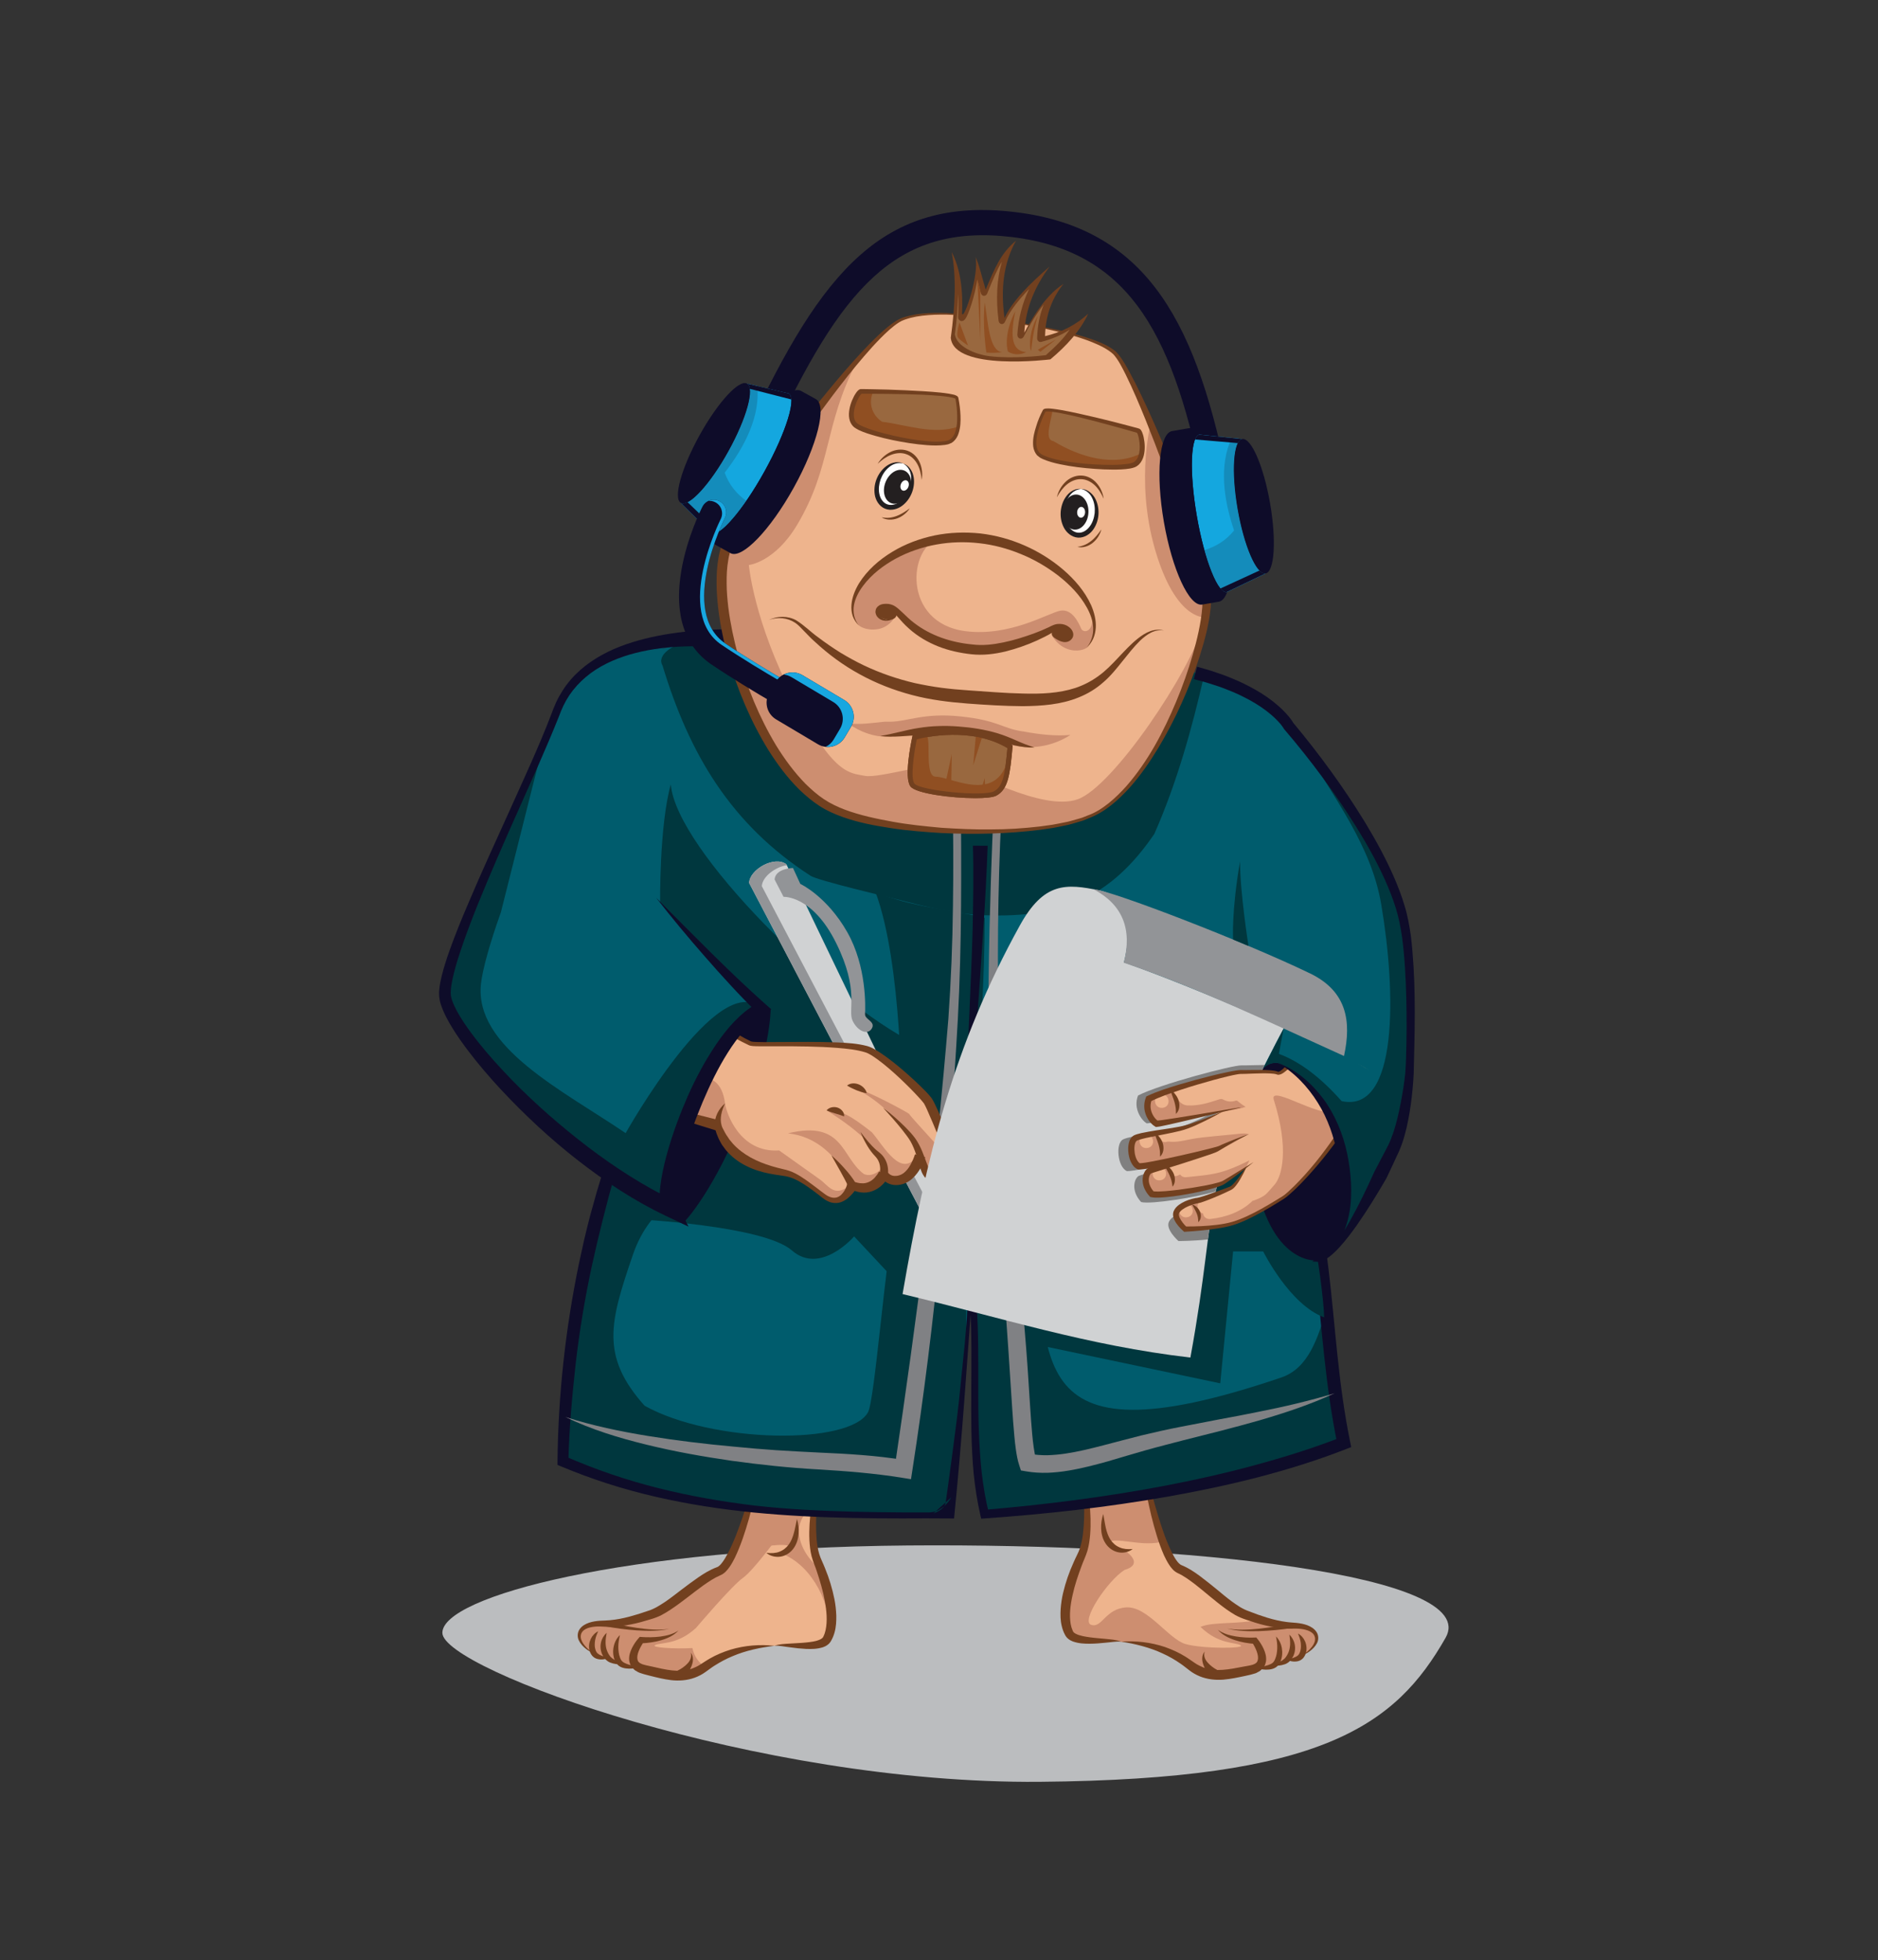 <?xml version="1.0" encoding="utf-8"?>
<!-- Generator: Adobe Illustrator 23.0.6, SVG Export Plug-In . SVG Version: 6.00 Build 0)  -->
<svg version="1.1" id="Layer_1" xmlns="http://www.w3.org/2000/svg" xmlns:xlink="http://www.w3.org/1999/xlink" x="0px" y="0px"
	 viewBox="0 0 423.39 441.88" style="enable-background:new 0 0 423.39 441.88;" xml:space="preserve">
<rect x="0" y="0" width="423.39" height="441.88" fill="#333333" stroke="none"/>
<style type="text/css">
	.st0{fill:#BBBDBF;}
	.st1{fill:#EEB48D;}
	.st2{fill:#CD8E70;}
	.st3{fill:#72401F;}
	.st4{fill:#005C6D;}
	.st5{fill:#00373E;}
	.st6{fill:#0E0C29;}
	.st7{fill:#808184;}
	.st8{fill:#D0D2D3;}
	.st9{fill:#929497;}
	.st10{fill:#FFFFFF;}
	.st11{fill:#231F20;}
	.st12{fill:#CC8D70;}
	.st13{fill:#99683F;}
	.st14{fill:#904F22;}
	.st15{fill:#14A7DF;}
	.st16{fill:#148CBB;}
	.st17{fill:#18A7E0;}
	.st18{fill:none;}
	.st19{fill:#808080;}
</style>
<path class="st0" d="M99.73,368.11c0.07,8.23,70.88,34.11,134.65,33.57c63.77-0.53,80.23-12.67,91.52-32.46
	c8.07-14.14-57.48-21.35-121.25-20.82C140.89,348.94,99.66,359.88,99.73,368.11z"/>
<g>
	<g>
		<path class="st1" d="M241.04,368.24c1.1,2.65,9.79,1.24,11.73,1.84c6.06,0.25,11.24,1.98,15.53,5.33c4.29,3.35,8.4,2.1,13.62,1.07
			c0.56-0.11,0.99-0.27,1.36-0.48l0.01,0c0.01,0,0.01,0,0.01,0c0.26,0.03,2.55,0.19,3.81-0.53c0,0,2.06-0.46,2.85-1.1
			c0.08-0.07,0.17-0.15,0.26-0.25c0.37,0.06,1.71,0.19,2.65-0.39c0.16-0.09,0.31-0.22,0.42-0.35c0.01-0.01,0.02-0.02,0.03-0.04
			c0.21-0.23,1.78-0.78,2.94-2.38c1.39-1.94,0.43-4.47-4.81-4.51c-0.09,0-0.19-0.01-0.28-0.01c-4.36-0.1-8.94-1.93-10.57-2.52
			c-4.15-1.51-10.25-8.42-14.67-10.22c-3.83-1.57-8.53-23.5-8.91-28.43l-13.31,2.22c-0.01,2.39,1.95,9.08,1.4,16.04
			C244.25,354.3,240.25,366.33,241.04,368.24z"/>
		<path class="st2" d="M243.71,327.51l13.31-2.22c0.2,2.57,3.28,19.27,4.48,22.39c-4.74,0.91-9.93-1.27-11.73,0.04
			c4.73,1.59,8.31,4.89,3.78,6.18c-3.84,2.4-10.01,11.62-7.54,12.4c2.47,0.78,3.15-3.64,7.91-3.94c4.77-0.3,9.54,7.16,13.35,8.26
			c3.81,1.1,13.64,1.04,12.43,0.29c-1.21-0.76-4.93-0.12-9.05-4.16c2.88-1.22,8.39-0.5,13.24-1.65c2.07,0.65,4.71,1.3,7.27,1.37
			c0.09,0,0.19,0.01,0.28,0.01c5.24,0.04,6.2,2.57,4.81,4.51c-1.16,1.59-2.73,2.15-2.94,2.38c-0.01,0.01-0.02,0.02-0.03,0.04
			c-0.12,0.13-0.27,0.26-0.42,0.35c-0.94,0.58-2.28,0.45-2.65,0.39c-0.09,0.1-0.18,0.18-0.26,0.25c-0.79,0.63-2.85,1.1-2.85,1.1
			c-1.27,0.71-3.55,0.56-3.81,0.53c0,0,0,0-0.01,0l-0.01,0c-0.36,0.21-0.8,0.37-1.36,0.48c-5.22,1.03-9.33,2.28-13.62-1.07
			c-4.29-3.35-9.47-5.08-15.53-5.33c-1.94-0.61-10.66,0.82-11.73-1.84c-3.38-8.38,3.18-13.18,4.03-23.89
			C245.63,337.33,244.65,329.9,243.71,327.51z"/>
		<path class="st3" d="M243.15,324.75c1.19,4.58,2.05,9.26,2.49,14c0.21,2.37,0.32,4.77,0.13,7.2c-0.1,1.21-0.27,2.44-0.62,3.66
			c-0.39,1.29-0.91,2.28-1.3,3.38c-0.81,2.17-1.56,4.36-2.04,6.59c-0.49,2.21-0.79,4.5-0.42,6.57c0.09,0.51,0.24,1,0.44,1.44
			l0.08,0.17c0.02,0.02,0.03,0.05,0.04,0.08c0.04,0.05,0.07,0.11,0.14,0.17c0.11,0.12,0.31,0.23,0.51,0.33
			c0.86,0.43,2.02,0.61,3.15,0.77c1.14,0.16,2.32,0.23,3.5,0.35c1.17,0.13,2.4,0.19,3.53,0.62c-1.18-0.09-2.35,0.15-3.53,0.24
			c-1.18,0.13-2.37,0.22-3.59,0.23c-1.22,0-2.45-0.04-3.79-0.51c-0.34-0.13-0.68-0.3-1.01-0.57c-0.17-0.12-0.33-0.29-0.47-0.47
			l-0.2-0.29l-0.12-0.23c-0.33-0.61-0.55-1.26-0.7-1.9c-0.32-1.29-0.32-2.57-0.25-3.82c0.09-1.25,0.26-2.47,0.55-3.66
			c0.56-2.38,1.36-4.67,2.36-6.87c0.46-1.11,1.1-2.19,1.42-3.16c0.35-1.03,0.56-2.15,0.7-3.29c0.27-2.28,0.32-4.62,0.26-6.96
			C244.26,334.14,243.77,329.44,243.15,324.75z"/>
		<path class="st3" d="M252.78,370.08c3.29-0.24,6.67,0.14,9.88,1.22c1.59,0.57,3.15,1.27,4.6,2.17c0.35,0.24,0.72,0.45,1.07,0.71
			c0.35,0.25,0.7,0.5,1,0.69c0.62,0.43,1.28,0.75,1.95,1.03c2.71,1.08,5.87,0.43,9.07-0.19l1.22-0.22c0.22-0.03,0.35-0.08,0.52-0.12
			c0.15-0.05,0.35-0.06,0.46-0.13c0.61-0.22,0.91-0.52,1.02-1.02c0.13-0.5,0.01-1.22-0.23-1.9c-0.24-0.69-0.62-1.39-1.01-2.01
			l0.57,0.28c-0.79-0.05-1.53-0.16-2.29-0.29c-0.75-0.13-1.49-0.33-2.21-0.56c-1.44-0.47-2.87-1.19-3.84-2.34
			c1.2,0.89,2.63,1.27,4.05,1.51c0.71,0.13,1.43,0.18,2.15,0.23c0.71,0.04,1.45,0.06,2.14,0.02l0.32-0.02l0.25,0.3
			c0.58,0.7,1.02,1.43,1.41,2.25c0.36,0.82,0.69,1.76,0.53,2.88c-0.04,0.27-0.16,0.56-0.25,0.83c-0.14,0.26-0.31,0.51-0.49,0.74
			c-0.21,0.19-0.42,0.38-0.64,0.57c-0.23,0.13-0.46,0.25-0.7,0.38c-0.24,0.14-0.46,0.17-0.7,0.25c-0.23,0.07-0.49,0.15-0.67,0.19
			l-1.19,0.27c-1.6,0.34-3.24,0.7-4.98,0.85c-1.73,0.13-3.61-0.05-5.31-0.75c-0.84-0.35-1.64-0.8-2.34-1.35
			c-0.37-0.28-0.68-0.52-0.98-0.76c-0.3-0.25-0.63-0.47-0.95-0.7c-1.29-0.9-2.66-1.7-4.11-2.35
			C259.2,371.39,256.03,370.6,252.78,370.08z"/>
		<path class="st3" d="M273.03,378.19c-0.4-0.46-0.69-0.88-0.99-1.35c-0.29-0.46-0.53-0.95-0.72-1.47
			c-0.18-0.51-0.32-1.06-0.28-1.62c0.03-0.55,0.24-1.07,0.56-1.45c-0.33,0.98,0.09,1.87,0.69,2.53c0.3,0.34,0.64,0.64,1,0.92
			c0.36,0.27,0.77,0.54,1.12,0.71L273.03,378.19z"/>
		<path class="st3" d="M283.28,376.01c0.93-0.21,1.83-0.38,2.64-0.65c0.87-0.29,1.27-0.6,1.56-1.37c0.31-0.71,0.44-1.56,0.47-2.4
			c0.03-0.86-0.08-1.73-0.28-2.67c0.69,0.67,1.14,1.6,1.31,2.58c0.18,0.98,0.12,2.02-0.28,3.01c-0.22,0.48-0.51,0.98-1.03,1.35
			c-0.54,0.34-1.03,0.45-1.54,0.51C285.14,376.48,284.18,376.34,283.28,376.01z"/>
		<path class="st3" d="M287.12,375.48c0.7-0.45,1.41-0.81,2.02-1.21c0.31-0.22,0.5-0.37,0.7-0.65c0.2-0.26,0.39-0.55,0.52-0.85
			c0.3-0.6,0.44-1.26,0.49-1.97c0.04-0.71-0.05-1.47-0.16-2.3c0.6,0.58,1.03,1.34,1.2,2.21c0.18,0.86,0.06,1.81-0.32,2.63
			c-0.21,0.4-0.46,0.79-0.78,1.12c-0.31,0.32-0.78,0.63-1.19,0.74C288.76,375.48,287.95,375.56,287.12,375.48z"/>
		<path class="st3" d="M290.12,374.13c0.78-0.18,1.49-0.36,2.05-0.65c0.29-0.15,0.49-0.3,0.63-0.51c0.16-0.2,0.27-0.47,0.35-0.75
			c0.17-0.58,0.17-1.24,0.1-1.9c-0.1-0.67-0.31-1.34-0.63-2.07c1.42,0.74,2.26,2.58,1.81,4.33c-0.12,0.44-0.33,0.86-0.66,1.24
			c-0.17,0.19-0.38,0.33-0.6,0.46c-0.21,0.1-0.43,0.19-0.65,0.23C291.66,374.67,290.83,374.52,290.12,374.13z"/>
		<path class="st3" d="M293.28,373.39c0.59-0.48,1.29-0.84,1.81-1.39c0.53-0.52,1.03-1.12,1.26-1.78c0.23-0.66,0.15-1.35-0.25-1.83
			c-0.4-0.49-1.04-0.79-1.71-0.97c-0.68-0.19-1.4-0.26-2.13-0.28c-0.7-0.01-1.53,0.04-2.32-0.01c-1.59-0.09-3.15-0.36-4.69-0.71
			c-1.53-0.35-3.03-0.85-4.49-1.35l-0.54-0.19l-0.6-0.24c-0.41-0.16-0.75-0.37-1.13-0.55c-0.71-0.41-1.38-0.86-2.02-1.31
			c-2.57-1.84-4.83-3.91-7.21-5.75c-1.19-0.89-2.4-1.78-3.64-2.35c-1.05-0.47-1.6-1.27-2.06-1.95c-0.46-0.71-0.82-1.43-1.16-2.15
			c-1.27-2.92-2.1-5.9-2.85-8.9c-0.72-3.01-1.32-6.03-1.79-9.08c-0.24-1.52-0.44-3.05-0.59-4.58c-0.15-1.53-0.29-3.08-0.18-4.61
			c0.05,1.53,0.39,3.04,0.66,4.54c0.3,1.5,0.63,3,0.97,4.49c0.71,2.98,1.46,5.94,2.35,8.86c0.88,2.91,1.83,5.82,3.13,8.49
			c0.32,0.66,0.67,1.31,1.06,1.87c0.39,0.57,0.84,1.05,1.22,1.18c1.58,0.65,2.9,1.54,4.17,2.48c1.26,0.94,2.46,1.92,3.65,2.88
			c1.18,0.98,2.34,1.96,3.54,2.84c0.6,0.44,1.21,0.85,1.81,1.23c0.31,0.16,0.61,0.37,0.92,0.5l0.46,0.21l0.53,0.21
			c1.41,0.56,2.83,1.06,4.26,1.5c1.43,0.43,2.89,0.78,4.35,0.96c0.73,0.11,1.45,0.12,2.27,0.21c0.8,0.09,1.61,0.23,2.39,0.52
			c0.77,0.3,1.56,0.75,2.07,1.52c0.52,0.77,0.5,1.82,0.1,2.55c-0.4,0.75-0.97,1.3-1.6,1.78C294.67,372.73,293.92,373,293.28,373.39z
			"/>
		<path class="st3" d="M291.29,367.01c-2.45,0.37-4.89,0.61-7.35,0.7c-2.45,0.07-4.94,0.01-7.32-0.59c2.41,0.42,4.86,0.28,7.28,0.04
			c2.41-0.26,4.82-0.69,7.17-1.23L291.29,367.01z"/>
		<path class="st3" d="M255.36,349.2c-0.87,0.69-2.09,0.98-3.28,0.73c-1.2-0.25-2.25-1.05-2.89-2.07c-0.65-1.02-0.91-2.2-0.94-3.31
			c-0.04-1.12,0.14-2.2,0.48-3.24c0.21,1.08,0.34,2.12,0.57,3.11c0.23,0.99,0.55,1.92,1.05,2.68c0.51,0.76,1.21,1.39,2.05,1.74
			C253.25,349.2,254.26,349.31,255.36,349.2z"/>
	</g>
	<g>
		<path class="st1" d="M186.4,369.6c-1.29,2.56-9.83,0.89-11.79,1.42c-6.06,0.03-11.3,1.58-15.71,4.77
			c-4.41,3.19-8.47,1.8-13.65,0.58c-0.55-0.13-0.98-0.31-1.34-0.53l-0.01,0c-0.01,0-0.01,0-0.01,0c-0.26,0.02-2.55,0.1-3.79-0.66
			c0,0-2.05-0.54-2.81-1.2c-0.08-0.07-0.16-0.15-0.25-0.26c-0.37,0.05-1.71,0.13-2.63-0.48c-0.15-0.09-0.3-0.23-0.41-0.36
			c-0.01-0.01-0.02-0.03-0.03-0.04c-0.21-0.24-1.76-0.85-2.86-2.48c-1.32-1.99-0.27-4.48,4.97-4.34c0.09,0,0.19,0,0.28,0
			c4.36,0.05,9.01-1.6,10.65-2.14c4.2-1.36,10.55-8.05,15.02-9.69c3.89-1.43,9.37-23.18,9.92-28.1l13.22,2.7
			c-0.07,2.39-2.27,9.01-1.97,15.98C183.69,355.55,189.62,363.19,186.4,369.6z"/>
		<path class="st2" d="M183.27,352.21c-2.63-2.8-4.51-7.36-1.88-10.76c0.55-0.71,1.19-1.25,1.9-1.66c0.3-4.94,1.15-9.29,1.9-10.99
			l-13.22-2.7c-0.29,2.57-3.96,19.14-5.28,22.22c4.71,1.08,9.97-0.91,11.72,0.46c-1.08,0.32-2.09,0.73-2.98,1.19
			c0.04,0.01,0.07,0.02,0.11,0.03c6.73,2.1,11.43,10.27,11.55,17.66c1.4-5.06-0.89-9.08-2.51-14.49
			C184.09,352.91,183.64,352.61,183.27,352.21z"/>
		<path class="st2" d="M156.11,371.53c-4.28,0.23-9.36-0.13-8.45-0.65c1.24-0.71,4.93,0.06,9.19-3.84
			c-2.83-1.32-8.37-0.8-13.18-2.12c-2.09,0.58-4.75,1.14-7.32,1.11c-0.09,0-0.19,0-0.28,0c-5.23-0.15-6.29,2.35-4.97,4.34
			c1.1,1.63,2.65,2.24,2.86,2.48c0.01,0.01,0.02,0.03,0.03,0.04c0.11,0.13,0.26,0.27,0.41,0.36c0.92,0.61,2.26,0.53,2.63,0.48
			c0.08,0.1,0.17,0.19,0.25,0.26c0.76,0.66,2.81,1.2,2.81,1.2c1.24,0.76,3.53,0.68,3.79,0.66c0,0,0,0,0.01,0l0.01,0
			c0.36,0.22,0.79,0.4,1.34,0.53c5.18,1.22,9.24,2.61,13.65-0.58c0.03-0.02,0.06-0.04,0.09-0.06
			C157.45,374.84,156.43,373.22,156.11,371.53z"/>
		<path class="st3" d="M185.85,326.06c-0.79,4.66-1.45,9.34-1.75,14.02c-0.15,2.34-0.18,4.68,0.01,6.96
			c0.1,1.14,0.27,2.27,0.59,3.31c0.29,0.98,0.88,2.08,1.31,3.21c0.92,2.23,1.63,4.55,2.11,6.95c0.24,1.2,0.37,2.43,0.42,3.68
			c0.02,1.25-0.03,2.53-0.39,3.81c-0.18,0.64-0.42,1.27-0.77,1.87l-0.13,0.22l-0.21,0.28c-0.15,0.17-0.32,0.34-0.49,0.45
			c-0.34,0.26-0.69,0.41-1.03,0.53c-1.36,0.42-2.59,0.41-3.81,0.37c-1.21-0.06-2.4-0.19-3.58-0.36c-1.18-0.13-2.33-0.41-3.52-0.36
			c1.15-0.39,2.38-0.41,3.55-0.49c1.18-0.08,2.36-0.11,3.51-0.23c1.13-0.11,2.3-0.26,3.17-0.66c0.21-0.1,0.4-0.2,0.52-0.32
			c0.07-0.05,0.11-0.11,0.15-0.16c0.01-0.03,0.03-0.05,0.05-0.07l0.08-0.16c0.22-0.44,0.38-0.92,0.49-1.43
			c0.44-2.05,0.23-4.35-0.18-6.58c-0.4-2.24-1.07-4.46-1.8-6.66c-0.35-1.11-0.84-2.12-1.18-3.42c-0.31-1.24-0.43-2.46-0.49-3.68
			c-0.11-2.43,0.09-4.83,0.38-7.19C183.47,335.24,184.49,330.6,185.85,326.06z"/>
		<path class="st3" d="M152.75,376.62c0.36-0.16,0.78-0.42,1.15-0.67c0.38-0.26,0.73-0.55,1.04-0.88c0.63-0.64,1.08-1.51,0.78-2.5
			c0.31,0.39,0.5,0.92,0.5,1.47c0.02,0.56-0.14,1.1-0.34,1.61c-0.21,0.51-0.47,0.99-0.77,1.44c-0.31,0.46-0.61,0.87-1.03,1.31
			L152.75,376.62z"/>
		<path class="st3" d="M143.91,375.85c-0.91,0.3-1.88,0.4-2.87,0.26c-0.51-0.08-0.99-0.2-1.52-0.57c-0.5-0.39-0.78-0.9-0.98-1.39
			c-0.36-1.01-0.39-2.05-0.17-3.02c0.21-0.97,0.69-1.88,1.4-2.53c-0.23,0.93-0.37,1.8-0.37,2.65c0,0.85,0.1,1.7,0.38,2.42
			c0.26,0.78,0.66,1.1,1.51,1.43C142.09,375.4,142.99,375.6,143.91,375.85z"/>
		<path class="st3" d="M140.09,375.18c-0.84,0.05-1.65-0.06-2.46-0.36c-0.4-0.13-0.86-0.46-1.16-0.79
			c-0.31-0.34-0.55-0.73-0.74-1.14c-0.35-0.84-0.44-1.79-0.23-2.64c0.19-0.86,0.65-1.61,1.27-2.16c-0.14,0.82-0.26,1.57-0.24,2.29
			c0.02,0.71,0.14,1.38,0.42,1.99c0.12,0.31,0.3,0.6,0.49,0.87c0.19,0.29,0.37,0.45,0.68,0.67
			C138.71,374.32,139.41,374.71,140.09,375.18z"/>
		<path class="st3" d="M137.14,373.72c-0.72,0.37-1.55,0.49-2.41,0.28c-0.22-0.04-0.43-0.15-0.64-0.25
			c-0.22-0.14-0.42-0.29-0.58-0.48c-0.31-0.38-0.51-0.82-0.62-1.26c-0.39-1.76,0.52-3.58,1.97-4.26c-0.35,0.72-0.58,1.39-0.7,2.05
			c-0.1,0.66-0.13,1.32,0.03,1.91c0.07,0.29,0.17,0.56,0.32,0.77c0.13,0.21,0.32,0.36,0.61,0.53
			C135.66,373.31,136.37,373.51,137.14,373.72z"/>
		<path class="st3" d="M172.77,350.06c1.09,0.14,2.11,0.08,2.97-0.25c0.85-0.32,1.57-0.92,2.11-1.66c0.54-0.74,0.89-1.66,1.15-2.64
			c0.27-0.98,0.43-2.02,0.68-3.09c0.3,1.05,0.44,2.14,0.36,3.26c-0.07,1.11-0.37,2.27-1.06,3.27c-0.67,1-1.75,1.75-2.96,1.96
			C174.82,351.11,173.61,350.78,172.77,350.06z"/>
		<path class="st2" d="M142.74,365.17c0,0,4.61-1.48,11.96-6.22c7.35-4.74,8.7-5.86,8.7-5.86l3.96-6.76h8.11
			c0,0-5.53,7.65-8.03,9.42c-2.5,1.77-10.58,11.3-10.58,11.3s-15.62,4.79-15.49,3.71C141.5,369.67,142.74,365.17,142.74,365.17z"/>
		<path class="st3" d="M134,372.87c-0.63-0.41-1.37-0.71-1.97-1.22c-0.61-0.5-1.16-1.07-1.53-1.84c-0.38-0.75-0.36-1.79,0.19-2.55
			c0.53-0.76,1.34-1.18,2.12-1.45c0.79-0.26,1.6-0.38,2.41-0.44c0.83-0.05,1.54-0.04,2.28-0.12c1.47-0.13,2.94-0.42,4.38-0.8
			c1.45-0.39,2.88-0.83,4.31-1.34l0.54-0.19l0.46-0.2c0.31-0.11,0.62-0.32,0.93-0.47c0.62-0.36,1.24-0.74,1.86-1.16
			c1.23-0.84,2.42-1.78,3.64-2.71c1.22-0.92,2.46-1.86,3.75-2.75c1.3-0.89,2.65-1.74,4.25-2.33c0.39-0.11,0.86-0.58,1.26-1.14
			c0.41-0.55,0.78-1.18,1.13-1.83c1.39-2.62,2.44-5.5,3.43-8.37c0.99-2.88,1.85-5.82,2.67-8.77c0.4-1.48,0.78-2.96,1.13-4.45
			c0.32-1.49,0.71-2.98,0.82-4.52c0.06,1.54-0.15,3.08-0.35,4.6c-0.21,1.53-0.46,3.05-0.76,4.56c-0.57,3.03-1.29,6.03-2.11,9.01
			c-0.85,2.97-1.8,5.92-3.17,8.79c-0.36,0.71-0.74,1.42-1.23,2.11c-0.49,0.66-1.06,1.44-2.13,1.87c-1.26,0.53-2.5,1.37-3.72,2.22
			c-2.44,1.75-4.78,3.74-7.41,5.48c-0.66,0.44-1.34,0.86-2.07,1.24c-0.38,0.17-0.73,0.37-1.15,0.51l-0.61,0.22l-0.55,0.17
			c-1.48,0.45-2.99,0.9-4.54,1.19c-1.54,0.3-3.12,0.52-4.71,0.55c-0.8,0.02-1.62-0.07-2.32-0.08c-0.73-0.01-1.46,0.04-2.14,0.2
			c-0.68,0.15-1.33,0.43-1.74,0.91c-0.42,0.47-0.53,1.15-0.32,1.82c0.2,0.66,0.68,1.28,1.19,1.82
			C132.75,371.99,133.43,372.37,134,372.87z"/>
		<path class="st3" d="M136.49,365.49c2.33,0.63,4.72,1.14,7.12,1.49c2.4,0.34,4.85,0.56,7.27,0.23c-2.4,0.52-4.89,0.48-7.33,0.33
			c-2.46-0.17-4.89-0.5-7.32-0.96L136.49,365.49z"/>
		<path class="st3" d="M174.6,371.02c-3.27,0.4-6.46,1.07-9.4,2.32c-1.47,0.6-2.87,1.36-4.19,2.2c-0.32,0.22-0.66,0.43-0.97,0.67
			c-0.31,0.23-0.63,0.46-1.01,0.73c-0.72,0.52-1.53,0.94-2.39,1.26c-1.72,0.64-3.6,0.76-5.33,0.56c-1.73-0.21-3.36-0.63-4.95-1.03
			l-1.18-0.31c-0.18-0.04-0.44-0.14-0.66-0.21c-0.23-0.09-0.46-0.13-0.69-0.27c-0.23-0.13-0.46-0.26-0.68-0.4
			c-0.21-0.19-0.42-0.39-0.62-0.59c-0.17-0.24-0.33-0.5-0.46-0.76c-0.08-0.28-0.19-0.56-0.22-0.84c-0.11-1.13,0.25-2.05,0.64-2.86
			c0.42-0.81,0.88-1.52,1.49-2.2l0.26-0.29l0.32,0.03c0.68,0.06,1.42,0.07,2.14,0.06c0.72-0.02,1.44-0.05,2.16-0.15
			c1.42-0.2,2.86-0.52,4.1-1.37c-1.01,1.12-2.47,1.78-3.92,2.2c-0.73,0.21-1.48,0.38-2.23,0.48c-0.76,0.11-1.5,0.19-2.3,0.21
			l0.58-0.26c-0.41,0.61-0.81,1.3-1.08,1.98c-0.27,0.67-0.41,1.39-0.3,1.89c0.09,0.5,0.38,0.81,0.98,1.05
			c0.11,0.08,0.31,0.1,0.46,0.15c0.17,0.04,0.29,0.1,0.51,0.14l1.21,0.26c3.18,0.73,6.3,1.5,9.05,0.52
			c0.68-0.25,1.35-0.55,1.98-0.96c0.3-0.18,0.66-0.42,1.02-0.66c0.35-0.24,0.73-0.44,1.09-0.67c1.48-0.86,3.07-1.5,4.67-2.01
			C167.93,370.92,171.33,370.66,174.6,371.02z"/>
	</g>
	<g>
		<path class="st4" d="M288.73,225.95c-0.44-2.09-0.46-7.05-0.47-9.17c-0.04-8.8,0.9-14.88,2.96-21.55
			c1.84-5.96,3.25-17.08,2.45-23.39c-0.81-6.43-5.01-14.93-23.33-19.94c-20.59-5.63-61.67-8.21-83.46-8.97
			c-21.79-0.76-25.96-0.64-45.98,6.06c-20.02,6.7-3.09,61.99,2.96,53.5c-0.33,13.49-3.03,27.1,0.78,40.35
			c-10.83,28.31-17.18,56.18-17.63,86.53c28.16,11.91,57.3,12.27,87.45,12.26c1.83-17.21,3.1-34.44,4.42-51.7
			c2.72,16.75-1.27,35.02,3.12,51.42c25.71-2.06,56.81-6.55,80.94-16.06c-5.37-25.95-2.94-52.71-14.33-77.26
			C289.14,240.57,289.03,233.29,288.73,225.95z"/>
		<path class="st5" d="M188.06,142.54c-20-1.4-14.36,1.41-29.35,1.11c-7.73,1.34-10.67,4.2-9.33,6.43
			c6.01,19.86,15.39,35.76,33.39,47.37c1.62,1.04,17.54,4.81,19.28,5.24c6.6,1.67,12.99,3.37,19.91,3.63
			c17.3,0.64,28.42-3.87,38.28-18.33c5.07-11.49,8.49-23.75,11.25-35.86C247.94,146.96,208.06,143.95,188.06,142.54z"/>
		<path class="st5" d="M204.02,250.22c-0.02,0.27-0.03,0.53-0.04,0.8C204.22,250.73,204.29,250.5,204.02,250.22z"/>
		<path class="st5" d="M221.99,206.91c-6.89-1.69-13.4-2.16-19.94-4.17c-1.72-0.53-3.11-0.89-4.69-1.67
			c6.06,16.15,5.95,48.78,5.83,48.55c-0.46,7.66,0.17,15.24-1.28,22.86c-2.45,12.86-4.71,43.15-6.22,45.89
			c-4.1,7.44-35.05,7.06-50.37-1.47c-10.06-11.27-7.8-18.92-2.63-34.05c7.85-22.94,36.9-18.82,58.13-17.63
			c6.73-0.01,4.43-12.17-5.15-13.91c-48.92-8.85-44.45-35.32-54.55-74.5c0.39,4.65,0.55,8.98,0.3,12.88
			c0.84,3.49,1.07,7.17,0.76,10.6c-0.06,0.73-0.25,1.4-0.5,2.04c0.21-0.2,0.4-0.41,0.57-0.64c-0.33,13.49-1.43,27.88,2.38,41.13
			c-10.84,28.29-17.18,56.21-17.63,86.5c28.2,12.18,57.25,11.85,87.5,12.62c0.72-19.68,3.69-20.42,3.34-44.34
			C217.49,273.69,222.03,234.05,221.99,206.91z"/>
		<path class="st5" d="M287.94,248.09c-22.61,7.24-44.9,11.77-68.75,10.26c-0.36,4.39-0.67,8.78-0.95,13.18
			c0.49,2.52,1.12,4.99,1.82,7.46c23.4-9.56,49.63-6.94,72.96-16.82c-1.37-4.52-2.93-8.94-4.78-13.29
			C288.14,248.62,288.05,248.35,287.94,248.09z"/>
		<path class="st5" d="M288.87,310.53c-60.7,20.65-51.65-6.19-56.18-35.74c-1.24-8.08-11.53,4.1-14.37-3.29
			c-0.68,9.5-0.57,18.81-0.2,28.26c0.26-3.28,0.5-6.55,0.76-9.83c2.72,16.75-1.27,35.02,3.12,51.42
			c25.71-2.06,56.81-6.55,80.94-16.06c-2.12-9.98-3.01-19.97-3.87-30.11C297.11,301.5,295.07,308.42,288.87,310.53z"/>
		<path class="st6" d="M219.26,289.95c-1.22,17.25-2.38,34.52-4.11,51.74l-0.06,0.62h-0.63h0c-3.71-0.04-7.42-0.03-11.13-0.01
			c-3.71,0-7.42-0.03-11.13-0.1c-7.43-0.15-14.86-0.5-22.27-1.23c-7.41-0.73-14.8-1.86-22.08-3.54c-7.29-1.66-14.44-3.96-21.35-6.85
			l-0.82-0.34l0.01-0.9c0.16-14.88,1.79-29.75,4.8-44.33l1.19-5.45c0.44-1.81,0.86-3.62,1.34-5.42l1.5-5.38l1.61-5.34
			c2.23-7.09,4.66-14.12,7.47-20.99l-0.01,0.77c-1.5-4.65-2.09-9.46-2.36-14.22c-0.26-4.77-0.19-9.52-0.03-14.25l0.72-14.17
			c0.2-4.72,0.35-9.44,0.13-14.16c0.53,4.7,0.62,9.45,0.62,14.18l-0.07,14.18c-0.02,4.72,0.05,9.43,0.44,14.09
			c0.41,4.65,1.13,9.3,2.67,13.61l0.13,0.37l-0.14,0.4c-2.48,6.95-4.89,13.91-6.92,20.99l-1.49,5.31l-1.38,5.34
			c-0.42,1.79-0.87,3.57-1.31,5.36l-1.22,5.38c-1.54,7.19-2.74,14.45-3.59,21.76c-0.81,7.31-1.46,14.64-1.65,22l-0.68-1.05
			c6.73,2.95,13.72,5.33,20.87,7.13c7.15,1.8,14.44,3.07,21.78,3.95c7.35,0.84,14.75,1.18,22.14,1.38c3.7,0.09,7.4,0.14,11.11,0.16
			l5.56,0.01c0.93,0.03,1.85-0.09,2.78-0.59c0.93-0.53,1.85-1.26,2.78-2.82v0l-4.05,3.64c2.29-0.84,2.76-1.88,2.84-2.95l0.45-3.21
			l0.87-6.42c0.55-4.29,1.15-8.57,1.61-12.87l1.31-12.91c0.34-4.31,0.75-8.62,1-12.93L219.26,289.95z"/>
		<path class="st6" d="M288.58,207.59c-0.05,3.37-0.03,6.74,0.05,10.11c0.09,3.36,0.29,6.72,0.52,10.09
			c0.41,6.73,0.71,13.51,0.57,20.29l-0.1-0.51c2.93,5.99,5.01,12.37,6.57,18.83c1.57,6.47,2.52,13.04,3.31,19.6
			c0.8,6.56,1.34,13.11,2.03,19.63c0.69,6.51,1.54,13,2.85,19.37l0.25,1.22l-1.15,0.45c-13,5.07-26.57,8.3-40.21,10.72
			c-13.65,2.4-27.42,3.95-41.22,4.91l-0.84,0.06l-0.19-0.8c-0.72-3.12-1.19-6.28-1.52-9.44c-0.28-3.16-0.44-6.33-0.5-9.49
			c-0.1-6.32,0.03-12.62,0-18.89c-0.03-3.14-0.08-6.27-0.31-9.38c-0.21-3.1-0.65-6.22-0.97-9.36c-0.33-3.14-0.62-6.29-0.73-9.46
			c-0.12-3.17-0.04-6.33,0.04-9.48c0.16-6.29,0.3-12.59,0.61-18.88c0.28-6.29,0.66-12.57,0.91-18.86
			c0.27-6.29,0.55-12.57,0.73-18.85c0.12-6.28,0.25-12.56,0.06-18.82l3.33,0.01c-0.24,6.33-0.56,12.63-1,18.92
			c-0.39,6.29-0.82,12.57-1.28,18.85c-0.93,12.56-1.63,25.1-2.01,37.68c-0.1,3.14-0.13,6.27-0.01,9.39
			c0.12,3.12,0.43,6.24,0.77,9.35c0.34,3.12,0.79,6.23,1.03,9.41c0.25,3.16,0.32,6.32,0.36,9.48c0.08,6.31-0.08,12.6,0.15,18.86
			c0.11,3.13,0.31,6.25,0.64,9.35c0.36,3.09,0.87,6.16,1.61,9.16l-1.03-0.74c13.72-1.16,27.4-2.9,40.91-5.47
			c6.75-1.29,13.46-2.8,20.08-4.6c6.62-1.8,13.17-3.83,19.53-6.33l-0.9,1.66c-2.7-13.04-3.53-26.25-4.93-39.26
			c-0.7-6.51-1.63-12.97-3.01-19.33c-1.38-6.35-3.35-12.56-5.96-18.5l-0.12-0.26l0.01-0.24c0.19-3.35,0.3-6.7,0.33-10.06
			c0.03-3.36-0.03-6.72-0.07-10.1c-0.01-3.38,0-6.76,0.12-10.14C287.99,214.31,288.23,210.94,288.58,207.59z"/>
		<g>
			<path class="st7" d="M127.45,319.43c6.16,1.98,12.45,3.28,18.79,4.31c6.34,1.02,12.71,1.79,19.1,2.37
				c3.19,0.32,6.4,0.59,9.59,0.81c3.19,0.21,6.39,0.37,9.61,0.53c6.43,0.29,13,0.64,19.47,1.72l-2.31,1.69
				c2.49-16.81,4.84-33.63,6.92-50.49c2.04-16.86,3.81-33.79,5.19-50.72c0.58-8.46,0.94-16.95,1.03-25.45c0.13-8.5,0.08-17-0.1-25.5
				c-0.35-17.01-1.18-33.99-2.05-51.05l4.44-0.01c-0.79,16.98-0.62,34.01-0.51,51.03c0.11,17.02,0.24,34.06-0.68,51.1
				c-0.95,17.02-2.26,33.99-3.91,50.96c-1.63,16.96-3.73,33.88-6.34,50.72l-0.31,2.01l-2-0.32c-6.27-1.01-12.6-1.51-19.05-1.89
				c-6.45-0.36-12.95-1.05-19.36-1.94c-6.42-0.93-12.82-2.06-19.13-3.61C139.54,324.17,133.28,322.26,127.45,319.43z"/>
			<path class="st7" d="M300.87,314.1c-5.4,2.5-11.09,4.39-16.81,6.06c-2.87,0.82-5.74,1.59-8.62,2.34l-8.63,2.18
				c-2.86,0.75-5.73,1.47-8.56,2.27c-2.83,0.79-5.66,1.67-8.53,2.5c-2.89,0.8-5.81,1.58-8.87,2.08c-1.52,0.26-3.09,0.42-4.68,0.49
				c-1.6,0.04-3.23-0.05-4.86-0.33l-1.15-0.2l-0.37-1.14c-0.41-1.24-0.58-2.35-0.75-3.46c-0.16-1.1-0.28-2.19-0.37-3.26
				c-0.2-2.15-0.35-4.27-0.49-6.4l-0.83-12.69c-0.55-8.45-1.27-16.87-2.07-25.3c-0.4-4.22-0.9-8.4-1.25-12.68l-0.28-3.19l-0.2-3.19
				c-0.13-2.13-0.28-4.26-0.34-6.38c-0.4-8.51-0.42-17.02-0.41-25.52c0.08-8.5,0.19-16.99,0.47-25.48
				c0.09-4.25,0.28-8.49,0.42-12.73l0.56-12.73c0.8-16.97,1.79-33.92,3.1-50.95l4.4,0.59c-3.04,16.63-4.65,33.55-5.66,50.46
				c-1,16.92-1.3,33.89-1,50.83c0.22,8.47,0.48,16.93,1.11,25.36c0.12,2.11,0.32,4.21,0.5,6.31l0.28,3.15l0.36,3.14
				c0.46,4.17,1.06,8.4,1.56,12.62c1.04,8.44,1.82,16.92,2.47,25.4c0.34,4.24,0.57,8.48,0.86,12.71c0.14,2.11,0.28,4.22,0.47,6.29
				c0.09,1.04,0.21,2.06,0.35,3.06c0.14,0.99,0.32,1.97,0.56,2.76l-1.52-1.34c1.29,0.24,2.63,0.34,4,0.33
				c1.38-0.05,2.77-0.16,4.18-0.38c2.81-0.42,5.64-1.12,8.49-1.86c2.85-0.73,5.72-1.52,8.63-2.24c2.91-0.7,5.83-1.36,8.75-1.92
				l8.75-1.69c2.92-0.53,5.83-1.08,8.73-1.68C289.41,317.16,295.16,315.8,300.87,314.1z"/>
		</g>
		<path class="st5" d="M171.58,227.28l-22.76-23.89c0,0-0.18-17.34,2.41-26.57c1.16,14.77,36.24,49.2,54.9,58.34
			c0.13,7.7,2.48,35.22,2.48,35.22l-4.52,20.68l-11.53-12.33c0,0-7.58,8.8-14.03,3.16c-6.45-5.64-35.28-7.05-35.28-7.05l6-46.46
			L171.58,227.28z"/>
		<path class="st5" d="M232.99,302.98l42.11,8.87l2.9-29.74h6.78c0,0,5.95,12,13.74,14.87c-0.12-7.61-5.17-36.23-5.17-36.23
			l-30.97-9.63l-41.51,26.81L232.99,302.98z"/>
	</g>
	<path class="st4" d="M290.5,163.66c0,0,21,24.21,25.69,42.73c4.7,18.52,2.8,42.25-5.05,58.58c-3.91-7.08-13.65-12.79-32.75-12.4
		c-2.29-12.98,6.2-50.54,6.2-50.54L290.5,163.66z"/>
	<path class="st6" d="M153.87,275.88c0,0,5.89-5.57,12.91-22.03c7.02-16.46,6.97-26.4,6.97-26.4l-14.63-3.4l-19.69,28.24l7.14,13.99
		L153.87,275.88z"/>
	<g>
		<path class="st8" d="M168.89,199.05l41.71,79.61l7.63,7.29l-1.99-10.13l-38.96-80.99C174.63,192.83,169,195.98,168.89,199.05z"/>
		<path class="st9" d="M211.91,276.29l-40.16-76.52c0.11-2.13,3.03-4.33,5.63-4.72l-0.1-0.21c-2.65-2.01-8.28,1.15-8.39,4.21
			l41.71,79.61l7.63,7.29l-0.91-4.62L211.91,276.29z"/>
		<path class="st1" d="M215.19,263.2c-0.05,0.99-4.45,2.65-5.8,1.78c-0.8-0.52-1.24-2.35-1.96-4.39c-0.11,0.36-1.38,4.41-4.16,5.32
			c-2.92,0.95-4.02-1.26-4.02-1.26s-2.2,4.83-7.15,2.6c0,0-2.29,5.62-6.45,2.38c-4.15-3.24-6.17-4.61-8.46-5.16
			c-2.29-0.54-11.93-1.42-15.07-9.79c-0.12-0.31-0.2-0.64-0.25-0.95l-18.52-5.23c-2.03-13.5,8.56-23.47,8.56-23.47
			s15.58,9.81,17.38,10.27c1.81,0.45,22.58-0.69,26.94,1.62c4.36,2.3,11.88,9.76,12.92,11.28
			C210.21,249.7,215.25,262.2,215.19,263.2z"/>
		<path class="st2" d="M177.65,255.49c6.37,0.7,11.04,4.95,14.45,11.8c0.01-0.02,0.02-0.05,0.02-0.05c4.12,1.85,7.08-0.9,6.62-3.74
			c-1.58,1.42-2.86,1.64-3.97,1.17C189.64,260.92,190.27,252.43,177.65,255.49z"/>
		<path class="st2" d="M204.92,251.08c-0.15-0.22-10.01-5.6-11.67-5.53c7.12,3.89,11.25,9.27,14.11,15.29
			c0.04-0.12,0.07-0.21,0.08-0.25c0.72,2.05,1.15,3.87,1.96,4.39c1.35,0.87,5.74-0.79,5.8-1.78
			C215.25,262.2,205.96,252.59,204.92,251.08z"/>
		<path class="st2" d="M186.36,250.31c7.59,4.79,13.13,9.65,12.71,14.68c0.12-0.21,0.19-0.35,0.19-0.35s1.1,2.21,4.02,1.26
			c2.48-0.8,3.18-4.48,3.51-5.45c-3.51,5.45-7.53-2.04-10.21-5.18C191.72,251.42,189.58,250.26,186.36,250.31z"/>
		<path class="st2" d="M163.46,248.75c-1.28-9.89-10.4-4.23-12.2-4.69c-1.8-0.45,0.67-19.04,0.67-19.04s-10.59,9.97-8.56,23.47
			l18.52,5.22c0.05,0.31,0.13,0.63,0.25,0.95c3.15,8.37,12.78,9.25,15.07,9.79c2.29,0.55,4.32,1.92,8.46,5.16
			c3.97,3.09,6.23-1.87,6.43-2.34l-0.78,0.12c-3.26,2.57-4.64-0.21-6.54-1.55l-9.12-6.49C166.68,259.95,163.72,250.77,163.46,248.75
			z"/>
		<path class="st3" d="M152.57,224c3.56,2.61,7.21,5.09,10.94,7.44c1.86,1.14,3.77,2.37,5.65,3.26c0.2,0.11,0.43,0.14,0.67,0.16
			c0.25,0.02,0.53,0.03,0.79,0.04l1.64,0.03l3.3-0.02c4.41-0.02,8.83-0.09,13.27,0.09c2.23,0.11,4.44,0.22,6.73,0.83
			c1.25,0.38,2.16,1.03,3.12,1.64c0.94,0.63,1.84,1.31,2.72,2c1.75,1.39,3.43,2.86,5.06,4.38c0.81,0.77,1.62,1.54,2.4,2.36
			c0.39,0.43,0.76,0.81,1.18,1.36c0.39,0.62,0.61,1.09,0.86,1.61c0.98,2.03,1.82,4.07,2.65,6.13c0.82,2.07,1.64,4.11,2.32,6.28
			c0.09,0.27,0.17,0.55,0.25,0.86c0.04,0.1,0.09,0.4,0.11,0.66c0.03,0.09-0.03,0.38-0.11,0.58c-0.09,0.25-0.16,0.29-0.24,0.42
			c-0.34,0.43-0.63,0.59-0.92,0.78c-0.29,0.17-0.57,0.31-0.85,0.45c-1.14,0.48-2.27,0.81-3.62,0.81c-0.34-0.01-0.71-0.05-1.12-0.18
			c-0.21-0.1-0.45-0.18-0.62-0.35l-0.26-0.24c-0.07-0.08-0.12-0.16-0.18-0.23c-0.45-0.63-0.62-1.19-0.82-1.74
			c-0.36-1.1-0.62-2.15-0.96-3.17c-0.34-1.02-0.73-2-1.24-2.91c-0.51-0.88-1.22-1.76-1.88-2.62c-1.36-1.71-2.83-3.36-4.33-4.99
			c1.77,1.34,3.44,2.8,5.02,4.37c0.79,0.8,1.54,1.59,2.24,2.55c0.68,0.96,1.19,2,1.62,3.05c0.44,1.05,0.79,2.12,1.18,3.09
			c0.19,0.48,0.41,0.96,0.62,1.22c0.11,0.16,0.15,0.12,0.22,0.17c0.13,0.02,0.3,0.05,0.52,0.04c0.86-0.03,1.89-0.37,2.76-0.76
			c0.21-0.11,0.42-0.22,0.61-0.33c0.17-0.11,0.35-0.26,0.34-0.28c-0.02,0.02,0.03-0.03-0.03,0.07c-0.05,0.06-0.02,0.22-0.04,0.18
			c-0.02,0,0,0.01-0.05-0.15c-0.06-0.23-0.14-0.47-0.23-0.72c-1.45-4.05-3.14-8.19-4.89-12.14c-0.22-0.48-0.47-1-0.66-1.32
			c-0.24-0.33-0.62-0.77-0.97-1.15c-0.72-0.79-1.47-1.59-2.24-2.36c-1.54-1.54-3.13-3.05-4.79-4.46c-0.83-0.7-1.67-1.39-2.54-2.01
			c-0.86-0.61-1.78-1.26-2.65-1.54c-1.95-0.61-4.18-0.83-6.35-1.01c-4.37-0.34-8.78-0.37-13.19-0.36l-3.31,0l-1.67-0.01
			c-0.29-0.01-0.55-0.01-0.86-0.04c-0.32-0.03-0.64-0.07-0.93-0.21c-2.11-0.98-3.96-2.08-5.91-3.17c-3.85-2.18-7.7-4.34-11.61-6.42
			L152.57,224z"/>
		<path class="st3" d="M208.6,260.89c-0.35,1.07-0.76,1.99-1.35,2.91c-0.57,0.9-1.3,1.77-2.28,2.45c-0.49,0.32-1.08,0.6-1.65,0.73
			c-0.55,0.15-1.17,0.22-1.8,0.15c-0.63-0.07-1.26-0.29-1.79-0.65c-0.55-0.38-0.94-0.78-1.29-1.44l-0.15-0.27l0.07-0.32
			c0.14-0.66,0.1-1.55-0.13-2.26c-0.12-0.37-0.29-0.72-0.53-1.04c-0.11-0.17-0.24-0.3-0.38-0.47c-0.17-0.18-0.34-0.36-0.5-0.55
			c-0.63-0.75-1.15-1.55-1.61-2.38c-0.47-0.83-0.87-1.68-1.21-2.56c1.11,1.5,2.3,2.96,3.64,4.14c0.16,0.15,0.34,0.28,0.51,0.41
			c0.18,0.16,0.41,0.33,0.59,0.52c0.38,0.38,0.69,0.84,0.93,1.33c0.24,0.49,0.4,1.02,0.48,1.55c0.08,0.55,0.11,1.04,0.02,1.67
			l-0.08-0.59c0.12,0.18,0.42,0.49,0.69,0.63c0.28,0.16,0.59,0.24,0.93,0.25c0.33,0.01,0.69-0.03,1.06-0.16
			c0.37-0.11,0.65-0.27,0.96-0.49c0.59-0.46,1.12-1.11,1.53-1.86c0.41-0.74,0.79-1.6,1.02-2.37L208.6,260.89z"/>
		<path class="st3" d="M200.36,265.14c-0.44,0.84-0.9,1.44-1.53,2.04c-0.61,0.57-1.36,1.06-2.19,1.35c-0.82,0.29-1.73,0.4-2.57,0.27
			c-0.85-0.09-1.61-0.4-2.33-0.73l-0.33-0.15l-0.12-0.3c-0.48-1.15-1.17-2.35-1.82-3.55l-2.03-3.61c1.05,0.92,2.04,1.9,2.96,2.95
			c0.47,0.52,0.92,1.05,1.35,1.61c0.43,0.56,0.84,1.14,1.2,1.81l-0.45-0.45c0.59,0.2,1.19,0.38,1.76,0.37
			c0.57,0.05,1.11-0.07,1.6-0.29c0.49-0.21,0.95-0.55,1.34-0.97c0.37-0.41,0.77-0.95,0.97-1.38L200.36,265.14z"/>
		<path class="st3" d="M193.24,267.69c-0.62,0.94-1.23,1.68-2.04,2.37c-0.78,0.67-1.84,1.21-2.96,1.14
			c-1.11-0.03-2.04-0.57-2.8-1.15c-0.72-0.57-1.42-1.12-2.15-1.66c-1.44-1.06-2.94-2.1-4.53-2.75c-0.8-0.32-1.59-0.5-2.47-0.61
			c-0.89-0.13-1.81-0.26-2.73-0.44c-1.83-0.36-3.66-0.9-5.38-1.78c-1.72-0.86-3.31-2.07-4.56-3.58l-0.87-1.18
			c-0.25-0.42-0.47-0.86-0.7-1.29c-0.37-0.9-0.79-1.75-0.89-2.85c-0.12-1.06,0.16-2.08,0.57-2.95c0.43-0.87,1.02-1.63,1.74-2.22
			c-0.8,1.64-1.24,3.44-0.8,4.92c0.09,0.38,0.25,0.69,0.47,1.08c0.21,0.37,0.37,0.76,0.61,1.11c0.24,0.35,0.49,0.68,0.7,1.04
			l0.8,0.96c2.24,2.46,5.38,4.04,8.74,5.04c0.84,0.26,1.7,0.47,2.59,0.68c0.9,0.19,1.87,0.51,2.71,0.95c1.7,0.88,3.14,2.02,4.6,3.1
			c0.72,0.55,1.44,1.12,2.17,1.64c0.67,0.5,1.46,0.8,2.17,0.75c0.72-0.05,1.35-0.49,1.82-1.11c0.47-0.59,0.85-1.41,0.97-2.12
			L193.24,267.69z"/>
		<polygon class="st3" points="161.55,254.88 143.17,249.19 143.57,247.8 162.21,252.56 		"/>
		<path class="st3" d="M195.4,246.45c-0.97-0.15-1.63-0.41-2.31-0.67c-0.33-0.14-0.66-0.29-1-0.45c-0.34-0.17-0.7-0.33-1.13-0.61
			c0.78-0.62,1.83-0.59,2.66-0.25c0.42,0.17,0.8,0.43,1.12,0.76C195.05,245.56,195.31,245.95,195.4,246.45z"/>
		<path class="st3" d="M190.29,251.68c-0.85-0.35-1.36-0.48-1.93-0.65c-0.28-0.08-0.57-0.17-0.9-0.28
			c-0.33-0.11-0.68-0.22-1.11-0.44c0.31-0.36,0.69-0.57,1.11-0.67c0.42-0.1,0.87-0.1,1.3,0.03c0.43,0.13,0.83,0.39,1.12,0.74
			C190.18,250.76,190.37,251.2,190.29,251.68z"/>
		<path class="st9" d="M174.63,198.27l2.02,3.91c0,0,6.52-0.39,11.87,10.44c5.35,10.83,2.51,15.02,3.71,17.52
			c1.2,2.5,3.63,3.33,4.42,1.51c0.61-1.4-1.7-1.86-1.63-3.03c0.09-1.62,0.38-10.76-4.01-18.49c-4.6-8.1-10.58-10.87-10.58-10.87
			l-1.65-3.58C178.78,195.67,174.82,195.73,174.63,198.27z"/>
	</g>
	<path class="st4" d="M155.4,144.62c0,0-24.01-0.21-29.97,15.83c-5.97,16.05-26.36,55.86-25.09,64.32
		c1.27,8.46,26.05,35.91,50.65,47.59c-2.61-5.38,8.28-38.67,20.58-45.09c-9.73-8.96-23.66-24.91-23.66-24.91
		C138.4,171.12,135.89,146.87,155.4,144.62z"/>
	<path class="st5" d="M171.58,227.28c-9.73-8.96-30.53,28.17-30.53,28.17c-14.24-9.68-34.24-19.41-32.61-33.73
		c0.36-3.19,1.97-9.02,4.49-16.08l9.51-37.79c-7.93,18.53-23.19,49.57-22.09,56.93c1.27,8.46,26.05,35.91,50.65,47.59
		C148.38,266.99,159.28,233.7,171.58,227.28z"/>
	<path class="st6" d="M147.92,202.37l6.06,6.11l6.08,6.06c2.05,2,4.07,4.02,6.15,5.98c2.08,1.96,4.16,3.9,6.28,5.78l1.39,1.23
		l-1.68,0.95c-1.66,0.94-3.14,2.32-4.47,3.84c-1.32,1.54-2.54,3.21-3.64,4.96c-2.22,3.51-4.05,7.3-5.68,11.16
		c-1.63,3.86-3.04,7.84-4.14,11.86c-0.54,2.01-1.03,4.04-1.37,6.05c-0.17,1-0.29,2-0.34,2.96c-0.02,0.48-0.02,0.94,0.01,1.35
		c0.03,0.4,0.12,0.78,0.17,0.87l2.48,4.99l-5.06-2.4c-7.16-3.39-13.73-7.76-19.9-12.56c-6.18-4.81-11.9-10.15-17.24-15.85
		c-2.66-2.86-5.21-5.83-7.58-8.96c-1.18-1.57-2.32-3.18-3.37-4.87c-1.04-1.7-2.03-3.44-2.7-5.5c-0.35-1-0.47-2.35-0.33-3.37
		c0.1-1.06,0.31-2.06,0.55-3.03c0.48-1.94,1.09-3.81,1.74-5.65c1.31-3.68,2.78-7.27,4.31-10.83c3.01-7.14,6.27-14.15,9.44-21.19
		c3.15-7.04,6.44-14.05,9.18-21.22c0.33-0.88,0.69-1.84,1.11-2.75c0.42-0.91,0.92-1.79,1.46-2.65c1.08-1.7,2.42-3.25,3.93-4.59
		c3.03-2.68,6.66-4.56,10.41-5.86c7.55-2.6,15.53-3.25,23.38-3.42l-0.15,4.25c-7.54-0.68-15.25-0.59-22.47,1.5
		c-3.58,1.07-7.03,2.66-9.85,5.05c-1.41,1.19-2.67,2.56-3.7,4.08c-0.51,0.77-0.97,1.57-1.37,2.4c-0.4,0.84-0.73,1.68-1.08,2.61
		c-2.89,7.22-6.1,14.24-9.23,21.3c-3.16,7.05-6.24,14.13-9.14,21.26c-1.42,3.58-2.79,7.17-3.97,10.8c-0.59,1.81-1.13,3.64-1.53,5.46
		c-0.2,0.91-0.35,1.82-0.42,2.68c-0.07,0.9,0,1.51,0.29,2.34c0.57,1.61,1.53,3.24,2.54,4.8c1.03,1.56,2.16,3.08,3.34,4.57
		c2.36,2.97,4.93,5.8,7.59,8.54c5.33,5.47,11.12,10.49,17.17,15.12c6.07,4.61,12.49,8.75,19.28,12.03l-2.57,2.6
		c-0.4-0.89-0.47-1.58-0.54-2.24c-0.05-0.65-0.05-1.26-0.02-1.85c0.06-1.18,0.21-2.3,0.39-3.41c0.37-2.21,0.89-4.34,1.5-6.45
		c1.22-4.2,2.74-8.28,4.5-12.27c1.77-3.98,3.84-7.84,6.3-11.49c1.24-1.82,2.58-3.59,4.14-5.21c1.56-1.61,3.31-3.13,5.44-4.2
		l-0.29,2.18c-2.08-2.01-4.08-4.09-6.03-6.21c-1.95-2.12-3.88-4.24-5.76-6.42C155.11,211.31,151.44,206.9,147.92,202.37z"/>
	<g>
		<g>
			<g>
				<path class="st1" d="M263.76,107.15c0,0,1.92-4.17,6.83-1.62c4.91,2.55,3.38,14.49,0.17,20.36
					C262.43,122.7,263.76,107.15,263.76,107.15z"/>
				<path class="st3" d="M263.94,105.17c0.1-0.09,0.18-0.19,0.28-0.28c0.59-0.49,1.31-0.85,2.06-1.03c1.54-0.4,3.04,0.04,4.26,0.61
					c0.6,0.24,1.32,0.73,1.79,1.26c0.5,0.54,0.88,1.16,1.17,1.79c0.56,1.27,0.8,2.58,0.92,3.88c0.2,2.59-0.1,5.13-0.64,7.6
					c-0.56,2.46-1.37,4.88-2.62,7.11l-0.2,0.36l-0.37-0.15c-1.74-0.72-3.19-2.02-4.15-3.57c-0.99-1.54-1.6-3.26-2.03-4.99
					c-0.41-1.74-0.64-3.51-0.74-5.29c-0.09-1.77-0.08-3.55,0.08-5.32L263.94,105.17z M263.76,107.15c-0.08,1.77-0.02,3.54,0.15,5.3
					c0.17,1.76,0.48,3.5,0.95,5.19c0.49,1.68,1.16,3.32,2.16,4.72c0.97,1.42,2.34,2.52,3.91,3.1l-0.57,0.21
					c1.09-2.15,1.77-4.53,2.2-6.91c0.42-2.39,0.59-4.84,0.3-7.19c-0.29-2.31-1.13-4.7-3.1-5.37c-1.01-0.43-2.08-0.64-2.96-0.35
					c-0.44,0.13-0.85,0.35-1.2,0.67c-0.17,0.16-0.34,0.34-0.48,0.53c-0.08,0.1-0.14,0.2-0.2,0.3l-0.09,0.15l-0.04,0.07l-0.02,0.03
					c0.01-0.01,0.05-0.11,0.06-0.17L263.76,107.15z"/>
			</g>
			<path class="st2" d="M266.82,104.78c0.08,4.81,3.37,8.48,6.92,9c-0.05,4.21-1.28,9.01-2.98,12.12c-8.33-3.2-7-18.74-7-18.74
				S264.66,105.19,266.82,104.78z"/>
			<path class="st3" d="M263.94,105.17c0.1-0.09,0.18-0.19,0.28-0.28c0.59-0.49,1.31-0.85,2.06-1.03c1.54-0.4,3.04,0.04,4.26,0.61
				c0.6,0.24,1.32,0.73,1.79,1.26c0.5,0.54,0.88,1.16,1.17,1.79c0.56,1.27,0.8,2.58,0.92,3.88c0.2,2.59-0.1,5.13-0.64,7.6
				c-0.56,2.46-1.37,4.88-2.62,7.11l-0.2,0.36l-0.37-0.15c-1.74-0.72-3.19-2.02-4.15-3.57c-0.99-1.54-1.6-3.26-2.03-4.99
				c-0.41-1.74-0.64-3.51-0.74-5.29c-0.09-1.77-0.08-3.55,0.08-5.32L263.94,105.17z M263.76,107.15c-0.08,1.77-0.02,3.54,0.15,5.3
				c0.17,1.76,0.48,3.5,0.95,5.19c0.49,1.68,1.16,3.32,2.16,4.72c0.97,1.42,2.34,2.52,3.91,3.1l-0.57,0.21
				c1.09-2.15,1.77-4.53,2.2-6.91c0.42-2.39,0.59-4.84,0.3-7.19c-0.29-2.31-1.13-4.7-3.1-5.37c-1.01-0.43-2.08-0.64-2.96-0.35
				c-0.44,0.13-0.85,0.35-1.2,0.67c-0.17,0.16-0.34,0.34-0.48,0.53c-0.08,0.1-0.14,0.2-0.2,0.3l-0.09,0.15l-0.04,0.07l-0.02,0.03
				c0.01-0.01,0.05-0.11,0.06-0.17L263.76,107.15z"/>
			<path class="st3" d="M266.11,124.25c1.41-2.51,2.67-5.14,3.64-7.84c0.48-1.35,0.89-2.73,0.93-4.13c0.01-0.69-0.1-1.41-0.48-1.99
				c-0.36-0.58-1.04-0.99-1.78-0.93c0.71-0.17,1.54,0.14,2.01,0.76c0.49,0.61,0.69,1.39,0.76,2.14c0.14,1.53-0.24,3.01-0.65,4.42
				c-0.43,1.42-0.96,2.79-1.56,4.14c-0.59,1.35-1.22,2.67-1.92,3.98L266.11,124.25z"/>
		</g>
		<path class="st1" d="M224.6,72.12c0,0-13.63-2.98-21.09-0.19c-7.46,2.78-32.17,37.13-38.91,49.44
			c-6.74,12.31,5.16,51.62,22.51,60.68c12,6.27,47.33,7.55,59.46,1.61c14.21-6.96,25.41-37.53,25.51-47.97
			c0.1-10.44-15.92-50.46-20.33-55.66C247.35,74.83,224.6,72.12,224.6,72.12z"/>
		<path class="st2" d="M259.43,95.47c0,0-3.98,14.88,2.02,31.66c4.58,12.8,10.3,12.03,10.3,12.03s0.94-5.82-1.89-14.79
			C267.03,115.39,259.43,95.47,259.43,95.47z"/>
		<g>
			<g>
				<path class="st1" d="M180.25,98.16c0,0-0.75-4.53-6.16-3.36c-5.41,1.17-7.06,13.09-5.51,19.6
					C177.46,113.51,180.25,98.16,180.25,98.16z"/>
				<path class="st3" d="M179.15,98.15c-0.01,0.06,0.01,0.17,0.01,0.18l-0.01-0.04l-0.02-0.08l-0.04-0.17
					c-0.03-0.11-0.07-0.23-0.12-0.34c-0.09-0.23-0.2-0.44-0.33-0.64c-0.26-0.4-0.59-0.73-0.98-0.97c-0.77-0.51-1.86-0.58-2.95-0.44
					c-2.07,0.13-3.51,2.22-4.4,4.37c-0.9,2.19-1.38,4.6-1.6,7.02c-0.21,2.42-0.17,4.89,0.31,7.25l-0.5-0.35
					c1.66-0.15,3.27-0.85,4.58-1.97c1.33-1.09,2.41-2.5,3.32-3.99c0.9-1.5,1.66-3.11,2.28-4.76c0.63-1.65,1.15-3.35,1.54-5.08
					L179.15,98.15z M180.6,96.2l-0.35,1.96c-0.31,1.74-0.76,3.47-1.32,5.15c-0.56,1.69-1.25,3.34-2.1,4.91
					c-0.87,1.56-1.91,3.06-3.27,4.29c-1.33,1.24-3.08,2.12-4.94,2.36l-0.4,0.05l-0.1-0.4c-0.62-2.48-0.76-5.02-0.66-7.55
					c0.12-2.53,0.51-5.06,1.38-7.5c0.45-1.22,1.03-2.42,1.9-3.5c0.44-0.53,0.97-1.03,1.6-1.42c0.6-0.39,1.42-0.67,2.06-0.75
					c1.33-0.23,2.89-0.26,4.27,0.53c0.68,0.37,1.28,0.92,1.72,1.54C180.48,95.97,180.53,96.09,180.6,96.2z"/>
			</g>
			<path class="st2" d="M177.93,95.07c-1.34,4.62-5.48,7.3-9.04,6.86c-1.05,4.08-1.13,9.03-0.31,12.47
				c8.88-0.9,11.68-16.25,11.68-16.25S179.9,96.03,177.93,95.07z"/>
			<path class="st3" d="M179.15,98.15c-0.01,0.06,0.01,0.17,0.01,0.18l-0.01-0.04l-0.02-0.08l-0.04-0.17
				c-0.03-0.11-0.07-0.23-0.12-0.34c-0.09-0.23-0.2-0.44-0.33-0.64c-0.26-0.4-0.59-0.73-0.98-0.97c-0.77-0.51-1.86-0.58-2.95-0.44
				c-2.07,0.13-3.51,2.22-4.4,4.37c-0.9,2.19-1.38,4.6-1.6,7.02c-0.21,2.42-0.17,4.89,0.31,7.25l-0.5-0.35
				c1.66-0.15,3.27-0.85,4.58-1.97c1.33-1.09,2.41-2.5,3.32-3.99c0.9-1.5,1.66-3.11,2.28-4.76c0.63-1.65,1.15-3.35,1.54-5.08
				L179.15,98.15z M180.6,96.2l-0.35,1.96c-0.31,1.74-0.76,3.47-1.32,5.15c-0.56,1.69-1.25,3.34-2.1,4.91
				c-0.87,1.56-1.91,3.06-3.27,4.29c-1.33,1.24-3.08,2.12-4.94,2.36l-0.4,0.05l-0.1-0.4c-0.62-2.48-0.76-5.02-0.66-7.55
				c0.12-2.53,0.51-5.06,1.38-7.5c0.45-1.22,1.03-2.42,1.9-3.5c0.44-0.53,0.97-1.03,1.6-1.42c0.6-0.39,1.42-0.67,2.06-0.75
				c1.33-0.23,2.89-0.26,4.27,0.53c0.68,0.37,1.28,0.92,1.72,1.54C180.48,95.97,180.53,96.09,180.6,96.2z"/>
			<path class="st3" d="M172.42,114.31c-0.33-1.45-0.59-2.89-0.81-4.34c-0.22-1.45-0.37-2.92-0.42-4.4c-0.02-1.47,0-3,0.54-4.44
				c0.27-0.7,0.67-1.4,1.3-1.86c0.61-0.47,1.5-0.56,2.14-0.2c-0.7-0.25-1.46-0.03-1.96,0.43c-0.52,0.46-0.81,1.12-0.98,1.79
				c-0.33,1.36-0.3,2.8-0.18,4.23c0.23,2.86,0.76,5.73,1.46,8.52L172.42,114.31z"/>
		</g>
		<g>
			<path class="st3" d="M248.3,119.35c-0.14,0.59-0.4,1.14-0.73,1.66c-0.32,0.52-0.74,0.98-1.22,1.37c-0.95,0.77-2.27,1.21-3.46,0.9
				c0.6-0.08,1.16-0.22,1.68-0.45c0.51-0.23,1-0.53,1.44-0.88c0.45-0.35,0.84-0.76,1.22-1.19
				C247.61,120.32,247.95,119.84,248.3,119.35z"/>
			<path class="st3" d="M238.26,112.11c0.29-1.23,0.9-2.41,1.83-3.35c0.91-0.95,2.24-1.59,3.63-1.56c1.39,0.02,2.7,0.73,3.54,1.74
				c0.87,1,1.38,2.24,1.56,3.49c-0.51-1.16-1.15-2.23-2.02-3.05c-0.87-0.81-1.96-1.35-3.1-1.36c-1.14-0.04-2.26,0.45-3.18,1.2
				C239.6,109.98,238.87,111,238.26,112.11z"/>
			<g>
				<path class="st10" d="M243.73,110.25c2.11,0.14,3.68,2.57,3.49,5.44c-0.18,2.87-2.05,5.09-4.16,4.95
					c-2.11-0.14-3.68-2.57-3.49-5.44C239.75,112.33,241.62,110.11,243.73,110.25"/>
				<path class="st11" d="M243.73,110.25c1.23-0.05,2.36,0.82,3.02,1.86c0.66,1.07,0.94,2.35,0.91,3.61
					c-0.04,1.26-0.41,2.53-1.16,3.61c-0.73,1.06-2.01,1.95-3.47,1.87c-1.46-0.1-2.62-1.15-3.2-2.29c-0.6-1.17-0.81-2.48-0.68-3.73
					c0.13-1.25,0.57-2.48,1.36-3.46C241.28,110.75,242.52,110.04,243.73,110.25c-1.21,0.06-2.21,0.82-2.79,1.78
					c-0.61,0.95-0.89,2.09-0.94,3.2c-0.01,1.11,0.2,2.24,0.74,3.17c0.52,0.93,1.39,1.64,2.36,1.69c0.97,0.07,1.92-0.52,2.55-1.38
					c0.66-0.85,1.01-1.94,1.14-3.05c0.1-1.11-0.04-2.27-0.52-3.29C245.82,111.34,244.93,110.46,243.73,110.25z"/>
			</g>
			<path class="st11" d="M245.38,115.63c-0.14,2.18-1.56,3.87-3.16,3.76c-1.61-0.1-2.79-1.96-2.65-4.14
				c0.14-2.18,1.56-3.87,3.16-3.76C244.33,111.6,245.52,113.45,245.38,115.63z"/>
			<path class="st10" d="M244.63,115.55c-0.04,0.67-0.48,1.19-0.97,1.16c-0.5-0.03-0.86-0.6-0.82-1.28
				c0.04-0.67,0.48-1.19,0.97-1.16C244.31,114.31,244.68,114.88,244.63,115.55z"/>
		</g>
		<path class="st12" d="M230.74,164.9c-0.15-0.02-0.3-0.04-0.45-0.06c-4.39-0.69-5.35-2.46-13.72-3.33
			c-8.38-0.87-11.82,1.14-15.89,1.19c-0.38,0-0.78,0-1.18-0.01c-2.79,0.28-5.57,0.73-8.35,0.36c2.98,2.14,6.11,3.06,8.72,3.03
			c4.07-0.05,7.51-2.06,15.88-1.19c8.38,0.87,9.33,2.64,13.73,3.33c3.84,0.6,8.02-0.08,11.85-2.54
			C237.87,165.98,234.3,165.57,230.74,164.9z"/>
		<g>
			<g>
				<path class="st12" d="M246.27,138.52c0.47,2.38,1.12,4.93-1.33,7.55c0,0-1.35,0.93-3.53,0.45c-2.89-0.63-4.16-3.12-4.16-3.12
					s2.81,2.18,4.1,0.41c1.01-1.4-1.64-3.5-4.01-2.07c-2.37,1.44-11.01,5.2-17.26,4.74c-6.25-0.46-11.84-2.52-16.04-6.75
					c-1.85-1.87-2.46-2.78-3.79-3.02c-4.04-0.72-2.86,4.29,1.18,2.84c0,0-1.12,1.87-3.48,2.27c-2.81,0.47-4.3-0.81-4.3-0.81
					c-3.31-3.55-0.56-8.46,1.77-10.91c5.52-5.8,12.72-7.71,16.59-8.83c-7.38,1.82-8.67,19.19,5.66,21.02
					c9.96,1.26,18.54-4.02,21.28-4.6c2.75-0.58,4.22,2.71,4.8,4.03C244.21,142.78,246.65,142.68,246.27,138.52z"/>
			</g>
			<path class="st3" d="M193.64,141.01c-0.61-0.58-1.1-1.3-1.39-2.11c-0.28-0.82-0.36-1.7-0.29-2.57c0.14-1.74,0.83-3.39,1.72-4.86
				c1.85-2.94,4.51-5.27,7.45-7.05c2.94-1.8,6.23-3.01,9.6-3.72c3.39-0.69,6.88-0.8,10.3-0.44c6.87,0.81,13.43,3.69,18.65,8.15
				c2.59,2.23,4.9,4.89,6.33,8.06c0.68,1.58,1.13,3.32,1.03,5.06c-0.06,0.87-0.25,1.73-0.61,2.51c-0.36,0.78-0.89,1.46-1.5,2.04
				c1.07-1.3,1.59-2.95,1.52-4.55c-0.06-1.61-0.64-3.17-1.42-4.57c-1.56-2.84-3.9-5.2-6.45-7.2c-2.58-1.98-5.42-3.64-8.43-4.86
				c-3-1.24-6.16-2.09-9.37-2.44c-6.42-0.75-13.08,0.38-18.8,3.45c-2.83,1.55-5.48,3.56-7.41,6.16c-0.96,1.29-1.75,2.75-2.04,4.33
				C192.24,137.98,192.56,139.71,193.64,141.01z"/>
			<path class="st3" d="M241.47,143.46c-0.27,0.82-1.42,1.17-2.57,0.8c-2.14-0.68-1.87-1.35-1.6-2.17c0.27-0.82,1.42-1.18,2.57-0.8
				C241.02,141.67,241.74,142.64,241.47,143.46z"/>
			<path class="st3" d="M202.1,138.79c-0.27,0.82-1.42,1.17-2.57,0.8c-2.14-0.68-1.87-1.35-1.6-2.17c0.27-0.82,1.42-1.18,2.57-0.8
				C201.65,137,202.37,137.97,202.1,138.79z"/>
			<path class="st3" d="M201.42,139.55c-0.57,0.22-1.18,0.45-1.84,0.39c-0.65-0.04-1.33-0.32-1.78-0.88
				c-0.24-0.27-0.37-0.64-0.43-1.02c0-0.38,0.07-0.83,0.36-1.14c0.55-0.67,1.38-0.78,2.06-0.78c0.67-0.02,1.47,0.19,2.06,0.6
				c0.6,0.4,1.05,0.85,1.51,1.27c0.91,0.86,1.74,1.7,2.69,2.41c3.75,2.91,8.4,4.43,13.15,4.88c2.34,0.3,4.65,0.03,7.01-0.46
				c2.35-0.48,4.66-1.22,6.94-2.04c1.14-0.42,2.26-0.89,3.33-1.4c0.45-0.23,1.21-0.65,1.94-0.71c0.74-0.08,1.5,0.04,2.14,0.39
				c0.62,0.36,1.23,0.9,1.39,1.73c0.07,0.4-0.02,0.86-0.28,1.18c-0.23,0.3-0.53,0.54-0.88,0.66c-0.71,0.26-1.41,0.06-1.98-0.19
				c-0.58-0.27-1.1-0.64-1.56-1.05c0.53,0.32,1.1,0.58,1.67,0.73c0.57,0.15,1.19,0.2,1.62-0.06c0.22-0.11,0.38-0.31,0.51-0.51
				c0.11-0.19,0.11-0.39,0.05-0.58c-0.12-0.4-0.56-0.74-1.02-0.93c-0.47-0.19-0.99-0.22-1.47-0.12c-0.51,0.11-0.83,0.34-1.44,0.73
				c-1.1,0.66-2.23,1.2-3.37,1.73c-2.29,1.05-4.68,1.86-7.14,2.49c-1.24,0.29-2.5,0.52-3.79,0.64c-1.27,0.12-2.66,0.12-3.9-0.02
				c-2.53-0.28-5.06-0.82-7.46-1.77c-2.39-0.95-4.65-2.28-6.57-4c-0.97-0.85-1.83-1.81-2.63-2.73c-0.4-0.46-0.8-0.92-1.2-1.24
				c-0.4-0.33-0.83-0.5-1.4-0.56c-0.52-0.07-1.06-0.03-1.35,0.26c-0.17,0.12-0.22,0.34-0.26,0.55c0.01,0.23,0.05,0.48,0.19,0.7
				c0.26,0.45,0.76,0.78,1.33,0.9C200.2,139.78,200.82,139.67,201.42,139.55z"/>
		</g>
		<path class="st2" d="M242.95,180.19c-8.04,2.81-24.1-6.45-28.08-7.65c-3.97-1.2-16.68,3.06-19.98,2.35
			c-3.29-0.69-6.84,0.04-15.92-17.41c-9.06-17.45-10.14-30.1-10.14-30.1s5.87-0.64,10.89-9.08c7.86-13.22,5.94-22.19,13.44-36.76
			c-10.23,11.84-25.28,30.44-28.38,39.74c-8.68,26.08,14.04,56.2,22.32,60.77c12.69,7,51.27,6.25,59.65,1.53
			c14.74-8.31,21.26-29.87,24.71-43.15C268.36,151.55,250.86,177.42,242.95,180.19z"/>
		<path class="st3" d="M173.38,139.74c1.86-0.89,4.21-0.96,6.13,0.1c1.88,1.18,3.25,2.63,4.94,3.83c1.63,1.24,3.32,2.39,5.04,3.47
			c1.74,1.05,3.52,2.03,5.35,2.9c3.66,1.73,7.5,3.04,11.43,3.96c1.98,0.42,3.96,0.79,5.97,1.05c2.01,0.26,4.03,0.45,6.08,0.58
			c4.12,0.27,8.23,0.64,12.3,0.72c4.05,0.12,8.1-0.05,11.82-1.26c1.85-0.62,3.6-1.52,5.2-2.69c1.62-1.15,3.02-2.61,4.44-4.12
			c1.42-1.5,2.83-3.06,4.49-4.37c0.83-0.65,1.73-1.25,2.73-1.61c1-0.37,2.11-0.46,3.1-0.15c-1.03-0.19-2.07,0.03-2.96,0.49
			c-0.89,0.46-1.69,1.1-2.42,1.8c-1.45,1.42-2.7,3.05-4,4.66c-1.29,1.61-2.62,3.29-4.27,4.7c-1.61,1.44-3.51,2.6-5.54,3.41
			c-4.08,1.67-8.46,1.94-12.64,1.99c-4.21-0.03-8.35-0.29-12.48-0.6c-4.16-0.32-8.39-0.83-12.48-1.92
			c-4.1-1.08-8.08-2.63-11.78-4.67c-3.71-2.02-7.13-4.54-10.18-7.39c-0.79-0.68-1.5-1.46-2.23-2.2c-0.75-0.75-1.39-1.53-2.22-2.06
			C177.55,139.27,175.33,139.03,173.38,139.74z"/>
		<path class="st3" d="M233.22,168.53c-1.49,0.05-3-0.17-4.46-0.49c-1.46-0.32-2.85-0.68-4.27-0.94c-2.81-0.55-5.7-0.85-8.58-1.14
			c-2.88-0.27-5.74-0.34-8.64-0.22c-2.87,0.09-5.87,0.58-8.84,0.17c2.93-0.44,5.7-1.35,8.68-1.8c1.48-0.24,2.98-0.39,4.48-0.43
			c1.5-0.07,3.01-0.01,4.5,0.1c2.98,0.22,5.94,0.67,8.84,1.54c1.44,0.44,2.84,1.01,4.18,1.61
			C230.46,167.54,231.8,168.05,233.22,168.53z"/>
		<g>
			<g>
				<path class="st13" d="M206.22,166.21c0,0,12.27-3.62,21.49,2.13c-0.55,6.11-0.96,9.25-3.36,10.54
					c-2.4,1.29-17.25-0.03-18.65-1.91C204.3,175.08,206.22,166.21,206.22,166.21z"/>
				<path class="st3" d="M219.87,179.93c-5.44,0-13.43-1.06-14.61-2.64c-1.48-1.98,0.09-9.68,0.42-11.2l0.07-0.32l0.32-0.09
					c0.51-0.15,12.62-3.62,21.94,2.19l0.29,0.18l-0.03,0.34c-0.56,6.23-0.97,9.54-3.65,10.98
					C223.89,179.76,222.09,179.93,219.87,179.93z M206.69,166.66c-0.7,3.37-1.43,8.79-0.55,9.97c1.19,1.6,15.61,3.01,17.94,1.76
					c2.03-1.09,2.49-3.69,3.04-9.75C219.07,163.82,208.63,166.16,206.69,166.66z"/>
			</g>
			<g>
				<path class="st14" d="M206.22,166.21c0,0,0.88-0.26,2.36-0.53c1.66-0.3-0.38,9.37,2.35,9.41c3.87,0.04,15.41,7.19,16.78-6.75
					c-0.55,6.11-0.96,9.25-3.36,10.54c-2.4,1.29-17.25-0.03-18.65-1.91C204.3,175.08,206.22,166.21,206.22,166.21z"/>
				<polygon class="st14" points="213.2,176.34 214.57,169.98 214.44,177.8 				"/>
				<polygon class="st14" points="219.98,166.06 219.4,172.54 221.37,166.31 				"/>
				<path class="st14" d="M221.38,177.43c0.03-0.04,0.62-2.02,0.62-2.02l0.14,2.71L221.38,177.43z"/>
			</g>
			<g>
				<path class="st3" d="M219.87,179.93c-5.44,0-13.43-1.06-14.61-2.64c-1.48-1.98,0.09-9.68,0.42-11.2l0.07-0.32l0.32-0.09
					c0.51-0.15,12.62-3.62,21.94,2.19l0.29,0.18l-0.03,0.34c-0.56,6.23-0.97,9.54-3.65,10.98
					C223.89,179.76,222.09,179.93,219.87,179.93z M206.69,166.66c-0.7,3.37-1.43,8.79-0.55,9.97c1.19,1.6,15.61,3.01,17.94,1.76
					c2.03-1.09,2.49-3.69,3.04-9.75C219.07,163.82,208.63,166.16,206.69,166.66z"/>
			</g>
		</g>
		<g>
			<path class="st13" d="M235.4,92.62c0,0-3.79,7.14-1.35,9.73c2.43,2.59,18.33,3.7,21.46,2.5s1.82-7.53,1.08-7.74
				C255.85,96.89,236.02,91.32,235.4,92.62z"/>
			<path class="st14" d="M237.5,99.45c-2-0.28-0.76-3.82-0.18-6.94c-1.09-0.13-1.81-0.12-1.92,0.11c0,0-3.79,7.14-1.35,9.73
				c2.43,2.59,18.33,3.7,21.46,2.5c1.11-0.43,1.65-1.5,1.87-2.71C251.18,105.36,243.48,103.06,237.5,99.45z"/>
			<path class="st3" d="M235.71,92.77c-0.58,1.15-1.07,2.35-1.46,3.58c-0.38,1.22-0.67,2.49-0.61,3.71c0.01,0.61,0.17,1.2,0.46,1.67
				l0.24,0.33l0.34,0.25c0.19,0.19,0.52,0.29,0.78,0.43c1.14,0.48,2.4,0.81,3.67,1.05c2.53,0.5,5.13,0.76,7.72,0.91
				c2.57,0.12,5.23,0.22,7.69-0.18c0.3-0.05,0.57-0.13,0.83-0.22c0.24-0.09,0.45-0.24,0.63-0.43c0.37-0.36,0.61-0.89,0.76-1.46
				c0.28-1.15,0.23-2.44-0.02-3.64c-0.06-0.3-0.14-0.6-0.24-0.86c-0.05-0.13-0.11-0.26-0.16-0.33c-0.01-0.01-0.03-0.04-0.02-0.03
				l0.01,0c0.02,0.01,0.05,0.03,0.07,0.04c0.02,0-0.13-0.04-0.18-0.06l-1.88-0.54l-3.77-1.04c-2.52-0.69-5.04-1.36-7.58-1.97
				c-1.27-0.3-2.54-0.58-3.82-0.83c-0.64-0.12-1.28-0.23-1.91-0.31c-0.32-0.04-0.64-0.07-0.94-0.08c-0.15-0.01-0.31,0-0.44,0.01
				C235.75,92.77,235.6,92.89,235.71,92.77z M235.1,92.47c0.13-0.23,0.29-0.26,0.4-0.31c0.11-0.03,0.21-0.05,0.31-0.06
				c0.19-0.02,0.36-0.02,0.54-0.02c0.34,0.01,0.68,0.04,1.01,0.08c0.66,0.08,1.31,0.18,1.96,0.29c1.3,0.23,2.58,0.5,3.86,0.78
				c2.56,0.56,5.11,1.17,7.65,1.81l3.8,0.99l1.9,0.51c0.1,0.03,0.11,0.02,0.29,0.09c0.06,0.03,0.13,0.06,0.18,0.1l0.1,0.09
				c0.07,0.07,0.09,0.11,0.14,0.16c0.13,0.2,0.21,0.37,0.28,0.55c0.14,0.34,0.23,0.68,0.31,1.02c0.28,1.35,0.36,2.74,0.03,4.14
				c-0.18,0.69-0.48,1.4-1.04,1.97c-0.28,0.28-0.61,0.52-0.98,0.67c-0.35,0.13-0.72,0.23-1.06,0.29c-1.37,0.23-2.68,0.24-4.01,0.24
				c-1.32,0-2.64-0.06-3.95-0.16c-2.63-0.19-5.24-0.49-7.83-1.04c-1.3-0.27-2.58-0.61-3.84-1.15c-0.31-0.17-0.63-0.26-0.92-0.53
				l-0.44-0.35l-0.33-0.46c-0.38-0.64-0.56-1.37-0.56-2.06c-0.05-1.4,0.29-2.71,0.7-3.98C233.97,94.86,234.49,93.64,235.1,92.47z"/>
		</g>
		<g>
			<path class="st13" d="M215.73,89.77c0,0,1.68,7.91-1.37,9.73c-3.05,1.82-18.64-1.48-21.32-3.5c-2.67-2.02,0.32-7.74,1.09-7.74
				C194.9,88.25,215.49,88.35,215.73,89.77z"/>
			<path class="st14" d="M198.85,95.07c-2.35-1.56-3.11-4.34-1.98-6.79c-1.54-0.02-2.58-0.02-2.74-0.02c-0.77,0-3.77,5.72-1.09,7.74
				c2.67,2.02,18.27,5.32,21.32,3.5c1.02-0.61,1.5-1.9,1.71-3.34C210.47,98.12,204.16,95.72,198.85,95.07z"/>
			<path class="st3" d="M216.06,89.7c0.26,1.3,0.42,2.61,0.48,3.94c0.05,1.33,0.01,2.68-0.42,4.01c-0.19,0.66-0.56,1.32-1.11,1.83
				l-0.45,0.35l-0.52,0.22c-0.35,0.17-0.69,0.17-1.03,0.25c-1.36,0.18-2.69,0.15-4.01,0.05c-2.64-0.19-5.24-0.62-7.82-1.15
				c-1.29-0.27-2.57-0.58-3.84-0.94c-1.27-0.37-2.54-0.74-3.79-1.34c-0.31-0.16-0.63-0.35-0.94-0.57c-0.31-0.24-0.57-0.56-0.76-0.91
				c-0.39-0.7-0.48-1.47-0.46-2.18c0.07-1.44,0.52-2.75,1.16-3.97c0.17-0.3,0.35-0.6,0.57-0.9c0.11-0.15,0.24-0.29,0.42-0.45
				c0.05-0.04,0.09-0.08,0.18-0.12l0.12-0.06c0.06-0.02,0.13-0.04,0.2-0.05c0.19-0.01,0.19,0,0.3,0l1.96,0.03l3.93,0.09
				c2.62,0.09,5.23,0.2,7.85,0.36c1.31,0.08,2.62,0.17,3.93,0.31c0.65,0.07,1.31,0.15,1.97,0.26c0.33,0.06,0.66,0.12,0.99,0.2
				c0.17,0.04,0.34,0.09,0.51,0.17c0.09,0.04,0.18,0.08,0.28,0.14C215.86,89.37,216,89.45,216.06,89.7z M215.39,89.83
				c0.07,0.14-0.04-0.01-0.17-0.04c-0.13-0.05-0.27-0.09-0.42-0.13c-0.3-0.07-0.61-0.13-0.93-0.18c-0.63-0.1-1.28-0.17-1.92-0.23
				c-1.29-0.12-2.59-0.19-3.9-0.26c-2.61-0.11-5.22-0.16-7.83-0.19l-3.92-0.03l-1.96,0c-0.06,0-0.21,0-0.19,0
				c0.03,0,0.06-0.01,0.08-0.02l0.01,0c0.01-0.01-0.01,0.01-0.02,0.02c-0.06,0.06-0.16,0.16-0.24,0.27
				c-0.17,0.23-0.33,0.49-0.47,0.76c-0.57,1.08-0.97,2.31-1.02,3.49c-0.01,0.59,0.07,1.16,0.33,1.61c0.13,0.23,0.29,0.43,0.49,0.58
				c0.23,0.15,0.47,0.3,0.74,0.44c2.26,1.06,4.84,1.69,7.35,2.29c2.53,0.57,5.1,1.03,7.67,1.25c1.28,0.12,2.58,0.15,3.81,0
				c0.29-0.06,0.63-0.07,0.87-0.2l0.39-0.15l0.32-0.26c0.41-0.37,0.72-0.89,0.9-1.48c0.4-1.16,0.46-2.46,0.43-3.74
				C215.77,92.39,215.63,91.1,215.39,89.83z"/>
		</g>
		<g>
			<path class="st3" d="M205.11,114.59c-0.32,0.51-0.74,0.96-1.21,1.34c-0.47,0.39-1.01,0.7-1.59,0.92
				c-1.15,0.43-2.54,0.43-3.57-0.23c0.59,0.11,1.17,0.15,1.73,0.1c0.56-0.06,1.11-0.19,1.64-0.39c0.53-0.19,1.04-0.46,1.54-0.75
				C204.16,115.29,204.63,114.94,205.11,114.59z"/>
			<path class="st3" d="M197.86,104.56c0.66-1.08,1.62-2.01,2.79-2.61c1.16-0.61,2.62-0.8,3.93-0.34c1.31,0.45,2.33,1.54,2.82,2.77
				c0.51,1.22,0.61,2.56,0.39,3.8c-0.12-1.26-0.39-2.48-0.96-3.53c-0.57-1.04-1.43-1.9-2.52-2.26c-1.07-0.4-2.28-0.28-3.4,0.14
				C199.79,102.96,198.78,103.7,197.86,104.56z"/>
			<g>
				<path class="st10" d="M203.63,104.51c1.96,0.79,2.68,3.6,1.61,6.27c-1.08,2.67-3.54,4.19-5.5,3.4c-1.96-0.79-2.68-3.6-1.61-6.26
					C199.2,105.24,201.67,103.72,203.63,104.51"/>
				<path class="st11" d="M203.63,104.51c1.19,0.34,1.99,1.52,2.28,2.71c0.29,1.22,0.16,2.53-0.27,3.71
					c-0.43,1.18-1.18,2.28-2.23,3.07c-1.03,0.78-2.52,1.22-3.88,0.68c-1.35-0.56-2.12-1.91-2.32-3.18c-0.2-1.3,0.01-2.6,0.52-3.76
					c0.51-1.15,1.32-2.18,2.38-2.86C201.15,104.22,202.55,103.93,203.63,104.51c-1.17-0.33-2.36,0.08-3.21,0.82
					c-0.88,0.71-1.5,1.7-1.89,2.74c-0.36,1.05-0.51,2.19-0.29,3.24c0.2,1.05,0.8,1.99,1.71,2.35c0.9,0.37,1.99,0.11,2.86-0.51
					c0.89-0.6,1.57-1.53,2.04-2.54c0.44-1.02,0.68-2.17,0.54-3.29C205.27,106.2,204.7,105.08,203.63,104.51z"/>
			</g>
			<path class="st11" d="M205.06,110.83c-0.82,2.03-2.69,3.18-4.18,2.58c-1.49-0.6-2.04-2.73-1.22-4.76
				c0.82-2.03,2.69-3.18,4.18-2.58C205.33,106.67,205.88,108.8,205.06,110.83z"/>
			<path class="st10" d="M204.78,109.78c-0.25,0.63-0.83,0.98-1.29,0.8c-0.46-0.19-0.63-0.84-0.38-1.47
				c0.25-0.63,0.83-0.98,1.29-0.8C204.86,108.5,205.03,109.15,204.78,109.78z"/>
		</g>
		<path class="st3" d="M224.58,72.23c-3.66-0.72-7.36-1.18-11.08-1.3c-1.86-0.03-3.72,0.02-5.55,0.24l-1.37,0.2l-1.35,0.3
			c-0.88,0.26-1.77,0.51-2.52,0.99c-1.53,0.97-2.87,2.27-4.18,3.57c-1.3,1.32-2.54,2.7-3.75,4.11c-2.43,2.81-4.72,5.74-6.97,8.7
			c-4.47,5.94-8.81,11.99-12.96,18.16c-2.06,3.09-4.12,6.19-6.09,9.33c-0.98,1.57-1.94,3.15-2.84,4.75l-0.34,0.6l-0.27,0.57
			l-0.27,0.57l-0.21,0.61c-0.15,0.4-0.27,0.81-0.36,1.25c-0.1,0.43-0.22,0.85-0.27,1.29c-0.32,1.74-0.4,3.55-0.38,5.36
			c0,1.81,0.17,3.63,0.38,5.45c0.46,3.63,1.24,7.23,2.19,10.78c1.97,7.08,4.78,13.97,8.57,20.26c1.92,3.12,4.1,6.08,6.64,8.68
			c1.29,1.26,2.65,2.47,4.14,3.46c1.48,0.99,3.11,1.75,4.8,2.39c3.41,1.27,7.05,2.03,10.68,2.69c3.64,0.67,7.34,1.03,11.03,1.37
			c3.7,0.24,7.42,0.42,11.13,0.37c3.72,0.01,7.43-0.24,11.11-0.67l2.75-0.38c0.91-0.15,1.82-0.36,2.73-0.53
			c0.92-0.15,1.79-0.44,2.68-0.68c0.44-0.13,0.89-0.24,1.33-0.39l1.28-0.51c1.74-0.61,3.28-1.63,4.72-2.78
			c1.43-1.15,2.74-2.46,3.97-3.83c4.87-5.58,8.37-12.25,11.23-19.07c1.43-3.42,2.67-6.92,3.7-10.47c1.02-3.54,1.88-7.17,2.17-10.76
			c0.03-0.45,0.05-0.89,0.05-1.33l-0.1-1.32c-0.02-0.87-0.27-1.78-0.4-2.67c-0.13-0.9-0.38-1.79-0.59-2.68
			c-0.21-0.9-0.42-1.79-0.69-2.68l-0.75-2.67l-0.83-2.65c-0.54-1.77-1.14-3.53-1.71-5.3c-2.39-7.03-4.96-14.02-7.74-20.92
			c-1.4-3.44-2.84-6.88-4.48-10.2c-0.83-1.64-1.66-3.35-2.82-4.64c-1.31-1.19-3.02-1.99-4.72-2.69c-3.44-1.38-7.07-2.26-10.7-3.07
			C231.96,73.32,228.28,72.71,224.58,72.23z M224.62,72.01c3.7,0.45,7.38,1.06,11.05,1.78c3.66,0.72,7.31,1.57,10.85,2.82
			c1.76,0.66,3.53,1.38,5.04,2.65c1.39,1.44,2.25,3.12,3.16,4.76c1.79,3.3,3.36,6.7,4.9,10.1c3.05,6.83,5.86,13.76,8.3,20.84
			c1.21,3.54,2.38,7.1,3.32,10.75c0.26,0.9,0.47,1.82,0.68,2.74c0.21,0.92,0.45,1.83,0.58,2.78c0.14,0.95,0.38,1.86,0.4,2.86
			l0.1,1.47c0,0.49-0.02,0.98-0.06,1.46c-0.38,3.85-1.39,7.48-2.52,11.07c-1.16,3.58-2.51,7.08-4.06,10.5
			c-1.53,3.42-3.27,6.76-5.2,9.97c-1.94,3.21-4.07,6.32-6.59,9.12c-2.53,2.75-5.43,5.36-9,6.73l-1.31,0.54
			c-0.45,0.15-0.9,0.27-1.35,0.41c-0.91,0.26-1.8,0.56-2.73,0.72c-0.92,0.19-1.84,0.4-2.76,0.56l-2.78,0.41
			c-7.43,0.93-14.94,1.1-22.42,0.74c-3.74-0.24-7.48-0.5-11.2-1.08c-3.71-0.56-7.43-1.24-11.04-2.53c-1.8-0.64-3.59-1.43-5.23-2.49
			c-1.63-1.05-3.1-2.31-4.49-3.63c-2.73-2.69-5.01-5.77-7.03-8.97c-3.98-6.46-6.92-13.47-9.02-20.73
			c-1.04-3.63-1.82-7.35-2.28-11.12c-0.21-1.89-0.38-3.79-0.38-5.71c-0.01-1.92,0.08-3.85,0.43-5.78c0.06-0.48,0.19-0.96,0.31-1.44
			c0.1-0.48,0.25-0.96,0.42-1.43l0.25-0.71l0.32-0.7l0.33-0.69l0.35-0.62c0.93-1.65,1.91-3.25,2.91-4.84c2-3.17,4.08-6.29,6.25-9.33
			c4.33-6.1,8.78-12.11,13.55-17.87c2.38-2.88,4.8-5.73,7.35-8.48c1.27-1.38,2.58-2.72,3.94-4.01c1.37-1.28,2.78-2.54,4.44-3.52
			c0.85-0.5,1.79-0.72,2.7-0.96l1.39-0.28l1.4-0.18c1.87-0.18,3.75-0.2,5.62-0.13C217.25,70.78,220.97,71.25,224.62,72.01z"/>
		<g>
			<path class="st3" d="M214.35,76.15c1-7.22,1.28-13.84,0.2-19.34c1.97,3.79,2.6,8.6,2.33,14.11c0.62,0.73,3.87-8.96,3.05-12.98
				c0.87,1.83,1.34,4.22,2.29,7.35c2.05-4.85,3.42-8.23,6.83-11.02c-2.83,5.07-3.49,10.95-2.58,17.42
				c1.74-3.81,5.65-7.7,10.18-11.61c-3.31,4.43-5.4,9.33-5.72,14.92c2.56-4.84,5.42-8.79,8.85-11.02c-2.79,3.44-4.08,7.41-4.17,11.8
				c3.52-0.85,6.81-2.37,9.73-5.07c-1.82,3.9-4.88,7.24-8.54,10.31C236.79,81.02,215.05,83.73,214.35,76.15z"/>
			<path class="st13" d="M223.18,80.31c-3.35-0.38-7.59-2.24-7.91-4.97c0.52-3.85,0.64-5.97,0.71-9.09c0.11,1.6,0.11,3.32,0.02,5.18
				c-0.01,0.24,0.06,0.47,0.2,0.64c0.12,0.15,0.35,0.28,0.53,0.31c0.22,0.03,0.55-0.04,0.88-0.46c0.74-0.96,2.13-5.12,2.73-8.9
				c0.02,0.07,0.04,0.14,0.05,0.21c0.23,0.88,0.47,1.84,0.76,2.88c0.09,0.32,0.34,0.55,0.63,0.58c0.02,0,0.03,0,0.05,0
				c0.31,0.01,0.61-0.2,0.74-0.53l0.13-0.33c1.12-2.75,2.02-4.96,3.18-6.84c-1.15,3.93-1.39,8.34-0.75,13.34
				c0.05,0.38,0.3,0.67,0.63,0.72c0.01,0,0.02,0,0.03,0c0.32,0.04,0.63-0.16,0.78-0.5c1.09-2.48,3.16-5.04,5.43-7.39
				c-1.55,3.29-2.42,6.69-2.64,10.26c-0.02,0.41,0.2,0.78,0.54,0.89c0.04,0.01,0.09,0.02,0.13,0.03c0.3,0.03,0.6-0.14,0.76-0.45
				c1.49-2.92,2.98-5.31,4.49-7.18c-0.9,2.3-1.39,4.81-1.46,7.51c-0.01,0.27,0.09,0.52,0.27,0.69c0.11,0.11,0.25,0.17,0.4,0.19
				c0.08,0.01,0.16,0,0.24-0.02c2.39-0.62,4.51-1.52,6.42-2.75c-1.44,2.07-2.95,3.59-5.37,5.74
				C234.57,80.22,228.44,80.91,223.18,80.31z"/>
			<polygon class="st14" points="221,65.57 221.03,76.84 220.33,63.02 			"/>
			<path class="st14" d="M222.37,79.47c0,0-0.96-6.12-0.36-11.25c0.75,4.29,0.93,10.86,3.94,11.2
				C223.54,79.65,222.37,79.47,222.37,79.47z"/>
			<path class="st14" d="M218.24,77.89l-1.94-5.21c0,0-0.74,2.59-0.38,3.29C216.29,76.68,218.24,77.89,218.24,77.89z"/>
			<path class="st14" d="M227.23,79.24c0,0-1.21-3.52,1.67-9.1c-0.89,4.53-1.36,8.97,2.48,9.24
				C228.9,80.54,227.23,79.24,227.23,79.24z"/>
			<path class="st14" d="M233.97,78.86c0.12-0.11,4.1-2.33,4.1-2.33l-3.52,2.77L233.97,78.86z"/>
			<path class="st14" d="M232.39,79.05c0.16,0.55,0.23-3.64,1.61-7.89C232.1,74.44,232.01,77.74,232.39,79.05z"/>
		</g>
	</g>
	<g>
		<g>
			<path class="st6" d="M274.28,112.78c-1.33,0-2.51-0.93-2.78-2.28c-6.68-33.64-15.92-53.77-43.35-57.06
				c-26.53-3.19-38.62,12.08-54.22,45.34c-0.67,1.42-2.35,2.03-3.77,1.36c-1.42-0.67-2.03-2.35-1.36-3.77
				c16.43-35.02,30.23-52.14,60.03-48.56c30.71,3.69,41.22,26.3,48.23,61.59c0.31,1.54-0.69,3.03-2.23,3.33
				C274.65,112.76,274.46,112.78,274.28,112.78z"/>
		</g>
		<g>
			<path class="st6" d="M183.93,89.97l-0.07-0.04l-3.19-1.76l-0.07-0.04c-2.57-1.42-8.96,5.2-14.27,14.79
				c-5.31,9.59-7.54,18.51-4.97,19.94l0.07,0.04l3.19,1.76l0.07,0.04c2.57,1.42,8.96-5.2,14.27-14.79
				C184.28,100.32,186.5,91.39,183.93,89.97z"/>
			<path class="st15" d="M172.37,106.25c-2.44,4.4-5.01,8.18-7.19,10.69c-1.17,1.35-2.23,2.36-3.09,2.9
				c-0.71,0.45-1.29,0.59-1.69,0.37l-0.31-0.31l-6.58-6.51c1.8,0.99,6.59-4.23,10.7-11.65c4.12-7.44,6-14.26,4.2-15.25l9.01,2.12
				l0.43,0.1c0.4,0.22,0.59,0.79,0.59,1.63c0,1.02-0.28,2.44-0.81,4.15C176.64,97.67,174.81,101.85,172.37,106.25z"/>
			<path class="st16" d="M163.38,106.55c4.56-5.84,8.05-12.78,7.34-19.53l-2.31-0.54c1.8,0.99-0.08,7.82-4.2,15.25
				c-4.11,7.43-8.91,12.65-10.7,11.65l6.58,6.51l0.31,0.31c0.4,0.22,0.98,0.09,1.69-0.37c0.86-0.54,1.92-1.54,3.09-2.9
				c0.96-1.11,2-2.48,3.07-4.02C166.1,111.35,164.37,109.34,163.38,106.55z"/>
			<path class="st6" d="M177.85,88.7l-0.43-0.1l-9.01-2.12c0.34,0.19,0.55,0.6,0.63,1.18l9.37,2.39
				C178.38,89.37,178.2,88.9,177.85,88.7z"/>
			<path class="st6" d="M155.01,113.21c-0.61,0.31-1.13,0.39-1.51,0.18l6.58,6.51l0.31,0.31c0.38,0.21,0.93,0.09,1.59-0.31
				L155.01,113.21z"/>
			<path class="st6" d="M174.65,107.51c-4.82,8.7-10.18,14.95-11.98,13.96l-2.28-1.26c0.4,0.22,0.98,0.09,1.69-0.37
				c0.86-0.54,1.92-1.54,3.09-2.9c2.18-2.52,4.76-6.29,7.19-10.69c2.44-4.4,4.27-8.59,5.25-11.78c0.53-1.71,0.81-3.13,0.81-4.15
				c0.01-0.84-0.18-1.4-0.59-1.63l2.28,1.26C181.92,90.96,179.47,98.81,174.65,107.51z"/>
			<path class="st6" d="M164.21,101.73c-4.11,7.43-8.91,12.65-10.7,11.65c-1.8-0.99,0.09-7.83,4.2-15.25
				c4.12-7.44,8.91-12.65,10.7-11.65C170.21,87.47,168.33,94.3,164.21,101.73z"/>
		</g>
		<g>
			<path class="st6" d="M264.24,97.18l0.08-0.01l3.59-0.62l0.08-0.01c2.9-0.5,6.76,7.85,8.63,18.65c1.87,10.8,1.05,19.96-1.85,20.46
				l-0.08,0.01l-3.59,0.62l-0.08,0.01c-2.9,0.5-6.76-7.85-8.63-18.65C260.52,106.84,261.35,97.69,264.24,97.18z"/>
			<path class="st15" d="M269.83,116.36c0.86,4.96,2.05,9.37,3.29,12.46c0.66,1.66,1.33,2.96,1.97,3.75
				c0.52,0.66,1.02,0.98,1.48,0.9l0.4-0.19l8.35-4c-2.02,0.35-4.84-6.15-6.29-14.52c-1.45-8.38-0.99-15.44,1.03-15.79l-9.21-0.95
				l-0.44-0.05c-0.46,0.08-0.82,0.55-1.09,1.35c-0.33,0.96-0.53,2.4-0.59,4.18C268.61,106.85,268.97,111.4,269.83,116.36z"/>
			<path class="st16" d="M278.22,119.58c-2.39-7.01-3.41-14.72-0.53-20.85l2.36,0.24c-2.02,0.35-2.48,7.41-1.03,15.79
				c1.45,8.37,4.27,14.87,6.29,14.52l-8.35,4l-0.4,0.19c-0.46,0.08-0.96-0.24-1.48-0.9c-0.64-0.79-1.31-2.09-1.97-3.75
				c-0.55-1.36-1.08-3-1.58-4.8C274.08,123.22,276.37,121.89,278.22,119.58z"/>
			<path class="st6" d="M270.41,97.98l0.44,0.05l9.21,0.95c-0.39,0.07-0.72,0.39-0.99,0.91l-9.64-0.82
				C269.68,98.43,270.01,98.05,270.41,97.98z"/>
			<path class="st6" d="M283.94,128.62c0.48,0.49,0.94,0.73,1.36,0.66l-8.35,4l-0.4,0.19c-0.43,0.07-0.91-0.22-1.4-0.81
				L283.94,128.62z"/>
			<path class="st6" d="M267.26,116.8c1.7,9.79,4.71,17.46,6.74,17.11l2.56-0.44c-0.46,0.08-0.96-0.24-1.48-0.9
				c-0.64-0.79-1.31-2.09-1.97-3.75c-1.24-3.09-2.43-7.5-3.29-12.46s-1.22-9.51-1.1-12.85c0.06-1.79,0.26-3.22,0.59-4.18
				c0.27-0.8,0.63-1.27,1.09-1.35l-2.56,0.44C265.82,98.77,265.56,107,267.26,116.8z"/>
			<path class="st6" d="M279.02,114.76c1.45,8.37,4.27,14.87,6.29,14.52c2.02-0.35,2.48-7.42,1.03-15.79
				c-1.45-8.37-4.26-14.87-6.29-14.52C278.03,99.33,277.57,106.39,279.02,114.76z"/>
		</g>
		<g>
			<path class="st6" d="M183.34,163.2c-0.43-0.02-0.86-0.13-1.25-0.35c-0.51-0.28-12.55-6.89-21.66-13.03
				c-14.91-10.06-2.6-34.57-2.06-35.61c0.71-1.39,2.42-1.95,3.81-1.23c1.39,0.71,1.94,2.42,1.23,3.81
				c-0.16,0.32-10.54,21.09,0.19,28.33c8.88,5.99,21.09,12.69,21.21,12.76c1.37,0.75,1.88,2.47,1.12,3.85
				C185.4,162.7,184.38,163.24,183.34,163.2z"/>
		</g>
		<path class="st17" d="M184.81,157.88c-0.12-0.07-12.33-6.76-21.21-12.76c-10.73-7.24-0.35-28.01-0.19-28.33
			c0.71-1.39,0.16-3.1-1.23-3.81c-0.79-0.41-1.68-0.39-2.43-0.06c0.5-0.04,1.02,0.05,1.5,0.3c1.39,0.71,1.94,2.42,1.23,3.81
			c-0.16,0.32-10.54,21.09,0.19,28.33c8.88,5.99,21.09,12.69,21.21,12.76c1.37,0.75,1.88,2.47,1.12,3.85
			c-0.31,0.56-0.79,0.96-1.33,1.2c0.92-0.08,1.78-0.57,2.26-1.44C186.69,160.36,186.18,158.63,184.81,157.88z"/>
		<path class="st6" d="M184.4,167.78l-9.42-5.6c-2.09-1.24-2.78-3.94-1.54-6.03l1.43-2.41c1.24-2.09,3.94-2.78,6.03-1.54l9.42,5.6
			c2.09,1.24,2.78,3.94,1.54,6.03l-1.43,2.41C189.19,168.33,186.49,169.02,184.4,167.78z"/>
		<path class="st17" d="M190.32,157.8l-9.42-5.6c-1.34-0.8-2.93-0.79-4.23-0.13c0.61,0.07,1.21,0.25,1.76,0.58l9.42,5.6
			c2.09,1.24,2.78,3.94,1.54,6.03l-1.43,2.41c-0.44,0.75-1.08,1.3-1.8,1.67c1.66,0.18,3.35-0.59,4.26-2.12l1.43-2.41
			C193.1,161.74,192.41,159.05,190.32,157.8z"/>
	</g>
	<path class="st6" d="M296.66,284.14c0,0-11.39,1.02-14.36-22.65c-2.97-23.67,5.72-21.9,5.72-21.9l8.6-0.13l9.76,14.63l0.68,15.21
		l-5.52,10.84l-3.39,3.49L296.66,284.14z"/>
	<g>
		<path class="st8" d="M289.53,231.58c-20.05,37.86-14.34,37.28-21.16,74.46c-23.31-2.71-42.57-8.99-64.89-14.31
			c5.36-31.12,11.46-55.97,26.43-83.08c5.42-9.82,10.4-9.51,18.02-7.9c7.62,1.6,6.83,10.75,5.47,16.19
			C265.65,221.34,277.56,226.44,289.53,231.58z"/>
		<path class="st9" d="M303,238.06c-16.31-7.37-32.76-15.29-49.65-21.03c1.98-7.64-0.34-13.15-6.84-16.58
			c4.06,0.27,34.08,11.85,48.86,19C303.64,223.46,304.72,230.22,303,238.06z"/>
	</g>
	<g>
		<path class="st18" d="M277.29,269.45c1.27-0.57,3.45-4.34,3.97-5.28c-1.82,1.25-4.45,3.05-5.75,3.85
			c-0.28,0.17-0.77,0.36-1.41,0.56c-0.17,0.79-0.33,1.59-0.48,2.38C275.18,270.35,276.66,269.74,277.29,269.45z"/>
		<path class="st18" d="M279.15,257.07c-0.65,0.28-1.33,0.58-1.95,0.86c-0.05,0.13-0.1,0.26-0.14,0.39
			C277.92,257.87,278.72,257.42,279.15,257.07z"/>
		<path class="st19" d="M268.89,272.58c-1.12,0.12-4.51,1.11-5.35,2.84c-0.84,1.74,2.14,4.35,2.14,4.35s3.19,0.01,6.65-0.36
			c0.39-3.02,0.79-5.76,1.29-8.45C271.63,271.74,269.51,272.51,268.89,272.58z"/>
		<path class="st19" d="M256.8,265.05c-0.98,0.42-2.03,3.2,0.46,5.93c2.21,0.58,12.71-1.11,16.84-2.4c0.7-3.25,1.61-6.52,2.95-10.24
			c-1.54,0.8-3.31,1.61-3.73,1.8C272.51,260.5,257.79,264.64,256.8,265.05z"/>
		<path class="st19" d="M279.9,240.17c-2.06-0.05-18.46,4.28-23.33,6.79c-1.15,2.91,0.77,5.62,1.98,6.29
			c0.89,0.01,10.5-1.95,16.5-3.19c-1.86,0.95-6.53,3.27-9.06,4.06c-3.22,0.98-11.11,1.85-12.83,2.76c-1.71,0.91-1.21,6.23,0.91,7.13
			c2.82,0.07,19.58-4.18,20.73-4.9c0.38-0.24,1.31-0.68,2.38-1.17c1.77-4.87,4.28-10.54,7.96-17.86
			C283.13,240.09,280.98,240.2,279.9,240.17z"/>
	</g>
	<g>
		<path class="st1" d="M309.3,242.34c-7.58,16.74-18.54,26.74-19.98,27.59c-1.42,0.86-6.17,3.62-10.42,5.55
			c-3.66,1.66-11.76,1.61-11.76,1.61s-2.65-2.34-1.91-3.9c0.74-1.55,3.75-2.43,4.75-2.54c0.98-0.12,6.18-2.2,7.46-2.78
			c1.13-0.51,3.05-3.88,3.51-4.72c-1.61,1.12-3.95,2.72-5.1,3.44c-1.86,1.13-13.93,3.21-16.19,2.61c-2.22-2.44-1.29-4.94-0.42-5.31
			c0.88-0.37,13.94-4.04,14.66-4.37c0.59-0.27,4.12-1.88,5.17-2.73c-1.56,0.68-3.32,1.47-3.85,1.81c-1.02,0.65-15.9,4.42-18.4,4.35
			c-1.89-0.81-2.34-5.57-0.83-6.38c1.53-0.81,8.53-1.57,11.39-2.45c2.25-0.7,6.38-2.77,8.03-3.62c-5.32,1.1-13.85,2.83-14.64,2.82
			c-1.08-0.6-2.79-3.04-1.77-5.64c4.32-2.24,18.88-6.09,20.71-6.04c1.83,0.05,7.1-0.36,8.44,0.31c1.73,0.15,6.35-6.95,6.35-6.95
			C299.5,237.48,309.39,240.41,309.3,242.34z"/>
		<path class="st2" d="M280.82,249.51c-0.65-0.35-1.23-0.85-1.82-1.3c-0.05-0.04-0.11-0.08-0.18-0.1c-0.11-0.03-0.22,0.01-0.33,0.05
			c-0.79,0.26-1.7,0.21-2.45-0.15c-0.23-0.11-0.46-0.25-0.72-0.26c-0.18-0.01-0.35,0.05-0.51,0.1c-2.31,0.77-4.66,1.49-7.14,1.35
			c-1.12-0.06-2-0.95-2.45-1.85c-0.08-0.16-0.16-0.32-0.24-0.49c-0.24-0.49-0.33-0.95-0.32-1.38c-2.37,0.77-4.44,1.55-5.67,2.19
			c-1.02,2.6,0.69,5.04,1.77,5.64c0.79,0.01,9.32-1.73,14.64-2.82c-0.15,0.08-0.33,0.17-0.53,0.27
			C276.8,250.35,278.97,250.21,280.82,249.51z M262.12,249.74c-2.02,0.24-2.4-2.78-0.38-3.02
			C263.75,246.48,264.13,249.5,262.12,249.74z"/>
		<path class="st2" d="M281.11,261.87c-2,0.98-4.03,1.88-6.21,2.45c-2.43,0.63-4.93,0.78-7.42,1.06c-0.66,0.07-1.14-0.2-1.43-0.61
			c-0.12,0.06-0.24,0.11-0.35,0.17c-1.61,0.87-2.72-1.38-1.6-2.51c-0.83,0.24-1.61,0.47-2.29,0.67c1.44,0.39,1.53,2.77-0.25,2.98
			c-1.55,0.18-2.13-1.56-1.4-2.49c-0.48,0.15-0.81,0.25-0.93,0.3c-0.87,0.37-1.79,2.87,0.42,5.31c2.26,0.6,14.33-1.48,16.19-2.61
			c1.15-0.71,3.46-2.3,5.07-3.42c0.26-0.52,0.5-1.05,0.76-1.57c0,0,0-0.01,0-0.01C281.49,261.68,281.29,261.77,281.11,261.87z"/>
		<path class="st2" d="M294.48,235c0,0-0.86,1.32-1.97,2.8c3.89,0.44,9.62,4.13,9.61,7.51c0,1.43-0.65,2.92-1.42,4.35
			c-0.69,3.96-14.76-5.63-13.53-1.74c3.51,11.09,1.85,17.29,0.14,19.18c-1.86,2.05-1.79,2.45-4.46,3.47
			c-0.15,0.06-0.29,0.08-0.42,0.1c-2.49,2.46-5.96,3.74-9.55,4.13c-0.98,0.11-1.57-0.55-1.69-1.28c-1.24-0.21-1.78-2.24-0.3-2.97
			c0.44-0.22,0.9-0.42,1.35-0.61c-1.04,0.38-1.92,0.67-2.27,0.71c-0.5,0.05-1.52,0.31-2.5,0.74c1.77,0.06,2.02,2.8,0.1,3.03
			c-1.36,0.16-1.97-1.16-1.61-2.11c-0.32,0.27-0.59,0.55-0.74,0.88c-0.74,1.56,1.91,3.9,1.91,3.9s8.11,0.05,11.76-1.61
			c4.25-1.93,9-4.69,10.42-5.55c1.43-0.85,12.39-10.86,19.98-27.59C309.39,240.41,299.5,237.48,294.48,235z"/>
		<path class="st2" d="M280.49,255.53c-0.21-0.01-0.42,0-0.64,0.02c-0.68,0.07-1.36,0.13-2.03,0.2c-1.38,0.13-2.77,0.27-4.15,0.4
			c-1.72,0.17-3.44,0.33-5.13,0.65c-1,0.19-1.99,0.43-3,0.54c-0.52,0.06-1.05,0.09-1.58,0.05c-0.23-0.02-0.45-0.07-0.68-0.04
			c-0.23,0.03-0.42,0.14-0.66,0.12c-0.59-0.05-1.09-0.37-1.31-0.9c-0.15-0.37-0.13-0.84,0.04-1.24c-0.91,0.16-1.8,0.32-2.6,0.47
			c1.56,0.28,1.71,2.79-0.12,3c-1.71,0.2-2.23-1.92-1.14-2.73c-0.67,0.16-1.21,0.32-1.51,0.49c-1.52,0.81-1.07,5.58,0.83,6.38
			c1.35,0.03,6.32-1.05,10.77-2.16c1.16-0.4,2.34-0.73,3.54-1.02c0.67-0.16,1.34-0.31,2.01-0.46c1.11-0.33,1.88-0.58,2.09-0.71
			c0.53-0.34,2.29-1.13,3.85-1.81c-0.6,0.49-2.01,1.22-3.22,1.81c0.64-0.21,1.26-0.46,1.86-0.78c1.3-0.69,2.51-1.52,3.78-2.26
			c-0.16,0.09-0.63-0.01-0.82-0.02C280.59,255.54,280.54,255.54,280.49,255.53z"/>
		<path class="st3" d="M275.76,250.54c-2.04,1.16-4.13,2.2-6.27,3.18c-1.07,0.47-2.2,0.91-3.36,1.2c-1.15,0.29-2.3,0.52-3.45,0.75
			l-3.43,0.68c-0.57,0.11-1.13,0.24-1.68,0.38c-0.27,0.08-0.55,0.14-0.79,0.23c-0.13,0.04-0.26,0.08-0.35,0.13l-0.15,0.07
			c-0.02,0.02-0.04,0.04-0.06,0.06c-0.21,0.14-0.38,0.65-0.44,1.13c-0.06,0.5-0.04,1.04,0.04,1.55c0.08,0.52,0.22,1.03,0.44,1.47
			c0.22,0.44,0.52,0.8,0.8,0.93l-0.26-0.06c0.91-0.03,2.04-0.23,3.08-0.43l3.17-0.64c2.12-0.44,4.23-0.93,6.34-1.42l3.15-0.77
			c0.53-0.13,1.04-0.27,1.56-0.41c0.24-0.08,0.54-0.15,0.72-0.23c0.09-0.03,0.21-0.08,0.35-0.16c0.13-0.07,0.25-0.12,0.38-0.18
			c2.02-0.87,4.04-1.65,6.1-2.36c-1.93,1-3.92,1.91-5.79,2.96l-0.34,0.2c-0.09,0.06-0.22,0.13-0.38,0.21
			c-0.3,0.15-0.53,0.21-0.8,0.33c-0.52,0.18-1.04,0.36-1.56,0.53c-1.04,0.34-2.09,0.64-3.13,0.94c-2.09,0.61-4.2,1.15-6.32,1.66
			c-1.06,0.26-2.13,0.49-3.2,0.7c-1.09,0.21-2.11,0.43-3.37,0.48l-0.13,0.01l-0.14-0.06c-0.79-0.36-1.22-1.01-1.51-1.61
			c-0.3-0.61-0.45-1.24-0.55-1.88c-0.09-0.64-0.12-1.28-0.03-1.94c0.12-0.65,0.23-1.38,0.93-2c0.09-0.07,0.19-0.14,0.29-0.2
			l0.25-0.11c0.17-0.08,0.32-0.12,0.47-0.17c0.31-0.1,0.6-0.16,0.9-0.24c0.59-0.13,1.17-0.24,1.75-0.34
			c1.16-0.21,2.32-0.38,3.47-0.55c2.32-0.36,4.58-0.65,6.74-1.5C271.43,252.31,273.59,251.4,275.76,250.54z"/>
		<path class="st3" d="M279.33,256.66c-0.96,0.62-1.94,1.22-2.92,1.8l-1.48,0.88c-0.47,0.31-1.09,0.55-1.61,0.73
			c-2.17,0.75-4.34,1.45-6.52,2.15l-6.53,2.05l-0.75,0.25c-0.03,0.01-0.17,0.13-0.26,0.31c-0.2,0.35-0.29,0.82-0.27,1.28
			c0.03,0.94,0.53,1.85,1.2,2.62l-0.34-0.21c0.34,0.08,0.86,0.1,1.34,0.09c0.49-0.01,1-0.04,1.5-0.08c1.01-0.08,2.02-0.2,3.03-0.32
			c2.03-0.26,4.05-0.58,6.05-0.96c1-0.2,2-0.41,2.96-0.69c0.24-0.07,0.47-0.15,0.69-0.23c0.19-0.08,0.41-0.21,0.63-0.34l1.32-0.79
			l5.27-3.24c-1.6,1.31-3.25,2.54-4.9,3.78c-0.41,0.31-0.84,0.61-1.27,0.9c-0.22,0.14-0.42,0.3-0.7,0.44
			c-0.26,0.13-0.5,0.23-0.75,0.32c-1,0.37-2,0.63-3.01,0.89c-2.02,0.5-4.05,0.89-6.1,1.21c-1.03,0.16-2.06,0.3-3.1,0.39
			c-0.52,0.05-1.05,0.08-1.58,0.1c-0.55,0-1.06,0.03-1.73-0.12l-0.19-0.04l-0.15-0.16c-0.84-0.92-1.52-2.14-1.56-3.51
			c-0.01-0.68,0.1-1.37,0.47-2.02c0.19-0.32,0.43-0.66,0.93-0.88c0.33-0.12,0.6-0.2,0.88-0.29c2.21-0.64,4.41-1.25,6.62-1.84
			l6.63-1.74c0.57-0.15,1.04-0.26,1.57-0.54l1.55-0.73C277.25,257.62,278.28,257.13,279.33,256.66z"/>
		<path class="st3" d="M295.08,235.39c-0.95,1.32-1.93,2.59-2.99,3.82c-0.53,0.61-1.08,1.21-1.68,1.78c-0.3,0.28-0.62,0.55-0.97,0.8
			c-0.36,0.23-0.72,0.51-1.34,0.5h0h-0.03l-0.08-0.03c-0.47-0.19-1.12-0.24-1.72-0.27c-0.61-0.03-1.23-0.03-1.86-0.02
			c-1.25,0.01-2.49,0.08-3.76,0.12l-0.96,0.01c-0.27,0.02-0.54,0.05-0.85,0.11c-0.6,0.1-1.21,0.24-1.81,0.38
			c-1.21,0.28-2.42,0.6-3.63,0.93c-2.41,0.66-4.81,1.37-7.18,2.15c-2.36,0.78-4.76,1.59-6.9,2.66l0,0l0.33-0.37
			c-0.32,0.84-0.35,1.77-0.06,2.64c0.14,0.43,0.35,0.85,0.62,1.23c0.26,0.37,0.6,0.71,0.9,0.89l0,0l-0.33-0.09
			c0.25-0.01,0.69-0.06,1.07-0.11l1.18-0.17l2.37-0.36l4.74-0.77l9.48-1.6l0.01,0.06l-9.35,2.27l-4.68,1.1l-2.35,0.53l-1.18,0.25
			c-0.41,0.08-0.76,0.17-1.31,0.22l-0.16,0.01l-0.18-0.1l0,0c-0.62-0.37-1.01-0.82-1.37-1.31c-0.35-0.49-0.62-1.03-0.81-1.61
			c-0.39-1.14-0.36-2.46,0.09-3.6l0.1-0.26l0.23-0.11l0,0c2.38-1.12,4.77-1.84,7.19-2.58c2.42-0.72,4.84-1.38,7.29-1.98
			c1.22-0.3,2.45-0.59,3.69-0.84c0.62-0.13,1.24-0.25,1.88-0.35c0.31-0.05,0.66-0.09,1.02-0.1l0.92,0.01
			c1.25-0.01,2.51-0.04,3.77-0.03c0.63,0.01,1.27,0.02,1.9,0.07c0.64,0.06,1.27,0.1,1.97,0.39l-0.12-0.03h0
			c0.2,0,0.54-0.21,0.82-0.44c0.29-0.23,0.56-0.51,0.82-0.79c0.52-0.57,1.01-1.19,1.47-1.83c0.93-1.27,1.81-2.6,2.62-3.94
			L295.08,235.39z"/>
		<path class="st3" d="M280.98,263.18c-0.41,0.92-0.88,1.81-1.39,2.68c-0.26,0.43-0.53,0.87-0.85,1.28
			c-0.32,0.4-0.65,0.84-1.22,1.12c-1.82,0.89-3.66,1.69-5.55,2.4c-0.48,0.18-0.95,0.35-1.47,0.5c-0.12,0.04-0.29,0.07-0.45,0.1
			c-0.1,0.02-0.21,0.03-0.32,0.06c-0.22,0.05-0.45,0.11-0.67,0.18c-0.89,0.29-1.79,0.65-2.49,1.17c-0.35,0.25-0.63,0.57-0.74,0.84
			c-0.1,0.21-0.05,0.57,0.1,0.95c0.32,0.76,0.96,1.54,1.62,2.18l-0.4-0.15c2.39,0.02,4.81-0.08,7.19-0.37
			c1.19-0.15,2.37-0.35,3.5-0.68c1.13-0.34,2.25-0.79,3.34-1.29c2.18-1,4.27-2.22,6.33-3.47l1.55-0.95c0.48-0.3,0.93-0.68,1.38-1.09
			c0.89-0.8,1.74-1.66,2.57-2.53c1.65-1.75,3.23-3.58,4.69-5.49c1.47-1.91,2.88-3.86,4.17-5.89c2.61-4.05,4.9-8.29,6.82-12.69
			l1.29,0.59c-2.09,4.41-4.54,8.64-7.3,12.64c-2.75,4.01-5.81,7.81-9.18,11.32c-0.85,0.87-1.71,1.73-2.63,2.53
			c-0.45,0.4-0.93,0.82-1.47,1.16l-1.54,0.96c-2.06,1.27-4.18,2.48-6.38,3.54c-1.1,0.52-2.23,1.01-3.41,1.38
			c-1.19,0.37-2.4,0.59-3.6,0.78c-2.42,0.37-4.83,0.6-7.28,0.74l-0.22,0.01l-0.18-0.16c-0.8-0.73-1.52-1.48-2.04-2.54
			c-0.24-0.52-0.43-1.23-0.14-1.96c0.28-0.66,0.73-1.07,1.18-1.42c0.92-0.67,1.91-1.06,2.93-1.34c0.26-0.07,0.52-0.13,0.79-0.18
			c0.13-0.03,0.28-0.04,0.42-0.06c0.09-0.02,0.16-0.02,0.28-0.06c0.44-0.11,0.92-0.26,1.39-0.41c0.94-0.31,1.88-0.65,2.81-0.99
			c0.94-0.33,1.89-0.67,2.8-1.03c0.36-0.13,0.71-0.48,1.03-0.83c0.32-0.36,0.64-0.74,0.94-1.13c0.6-0.79,1.16-1.62,1.71-2.45
			L280.98,263.18z"/>
		<path class="st3" d="M263.84,245.79c0.48,0.22,0.86,0.58,1.18,0.98c0.32,0.4,0.56,0.88,0.72,1.38c0.14,0.51,0.19,1.06,0.1,1.59
			c-0.09,0.53-0.35,1.03-0.73,1.38c-0.01-0.53,0.01-0.98-0.06-1.42c-0.07-0.44-0.14-0.85-0.27-1.27
			C264.53,247.59,264.17,246.77,263.84,245.79z"/>
		<path class="st3" d="M260.26,255.42c0.48,0.22,0.86,0.58,1.18,0.98c0.32,0.4,0.56,0.88,0.72,1.38c0.14,0.51,0.19,1.06,0.1,1.59
			c-0.09,0.53-0.35,1.03-0.73,1.38c-0.01-0.53,0.01-0.98-0.06-1.42c-0.07-0.44-0.14-0.85-0.27-1.27
			C260.95,257.22,260.59,256.4,260.26,255.42z"/>
		<path class="st3" d="M262.37,262.41c0.51,0.16,0.93,0.46,1.3,0.82c0.37,0.36,0.67,0.79,0.9,1.27c0.21,0.49,0.33,1.03,0.31,1.56
			c-0.01,0.54-0.21,1.07-0.53,1.47c-0.08-0.53-0.13-0.97-0.25-1.4c-0.13-0.42-0.26-0.83-0.45-1.23
			C263.3,264.11,262.83,263.34,262.37,262.41z"/>
		<path class="st3" d="M268.76,271.54c0.41,0.1,0.76,0.32,1.06,0.6c0.3,0.27,0.54,0.62,0.72,1.01c0.16,0.39,0.23,0.84,0.17,1.27
			c-0.05,0.43-0.27,0.82-0.56,1.1c-0.03-0.42-0.02-0.77-0.09-1.1c-0.07-0.33-0.15-0.64-0.29-0.94
			C269.51,272.86,269.14,272.27,268.76,271.54z"/>
	</g>
	<path class="st4" d="M288.02,239.59c0,0,14.6,5.73,15.42,27.78c0.37,10.01-3.47,14.9-6.78,16.77c4.77,0.8,14.5-19.04,17.4-25.01
		c2.9-5.98,2.01-13.77,2.01-13.77l-10.95-6.19l-12.09-5.22L288.02,239.59z"/>
	<path class="st5" d="M288.02,239.59c0,0,14.6,5.73,15.42,27.78c0.37,10.01-3.47,14.9-6.78,16.77c4.77,0.8,14.5-19.04,17.4-25.01
		c2.9-5.98,3.69-17.01,3.69-17.01l0.27-21.11c0-18.72-10.96-37.53-24.99-54.3c8,13.71,16.09,23.86,18.36,37.15
		c3.36,19.72,3.92,47.16-8.92,44.37c-4.75-5.36-9.47-8.93-14.15-10.65l1.08-5.71l-1.88,3.59l-2.73,5.36
		C285.66,240.01,286.71,239.55,288.02,239.59z"/>
	<path class="st6" d="M288.02,239.59c4.15,1.51,7.66,4.57,10.33,8.14c2.66,3.62,4.41,7.88,5.35,12.26c0.47,2.19,0.76,4.42,0.88,6.65
		c0.1,2.24,0.05,4.52-0.37,6.76c-0.4,2.24-1.14,4.46-2.37,6.42c-1.2,1.96-2.93,3.66-5.03,4.54l-0.09-0.51l0,0
		c0.88,0.07,1.72-0.58,2.43-1.23c0.72-0.68,1.36-1.46,1.96-2.27c1.2-1.62,2.25-3.37,3.25-5.14c1.99-3.55,3.76-7.24,5.44-10.96
		l2.91,0.7l-2.92-0.69v0l3.17-6.06c0.92-1.91,1.59-4.06,2.11-6.23c0.52-2.18,0.95-4.41,1.3-6.65c0.17-1.11,0.33-2.26,0.44-3.35
		c0.09-1.12,0.14-2.27,0.18-3.41c0.15-4.57,0.16-9.15,0.05-13.71c-0.12-4.56-0.36-9.13-0.95-13.61c-0.34-2.24-0.74-4.41-1.42-6.55
		c-0.66-2.14-1.5-4.24-2.42-6.3c-1.85-4.12-4.08-8.1-6.48-11.96c-4.82-7.71-10.3-15.08-16.2-21.98l-0.08-0.09l-0.08-0.14
		c-0.15-0.27-0.49-0.7-0.76-1.04c-0.31-0.36-0.63-0.71-0.97-1.04c-0.68-0.68-1.43-1.31-2.2-1.9c-1.55-1.19-3.27-2.2-5.04-3.09
		c-1.76-0.92-3.63-1.64-5.51-2.34l-2.86-0.92l-2.91-0.79l0.71-2.8l3.03,0.87l2.99,1.02c1.97,0.76,3.92,1.56,5.79,2.57
		c1.88,0.98,3.71,2.1,5.4,3.44c0.84,0.67,1.66,1.38,2.42,2.17c0.38,0.39,0.75,0.8,1.11,1.23c0.36,0.47,0.67,0.84,1.02,1.47
		l-0.16-0.23c5.93,7.12,11.38,14.55,16.21,22.44c2.4,3.95,4.64,8.02,6.51,12.28c0.93,2.13,1.78,4.31,2.45,6.56
		c0.7,2.24,1.11,4.59,1.44,6.89c1.08,9.24,0.95,18.44,0.71,27.64l-0.08,3.46c-0.06,1.2-0.15,2.33-0.26,3.5
		c-0.21,2.31-0.53,4.62-0.98,6.92c-0.45,2.3-1.04,4.6-2,6.87c-0.97,2.14-1.96,4.19-2.93,6.27v0l-2.92-0.69l2.91,0.7
		c-2.08,3.58-4.25,7.12-6.64,10.53c-1.2,1.7-2.46,3.37-3.87,4.92c-0.71,0.77-1.46,1.52-2.31,2.18c-0.43,0.32-0.88,0.62-1.39,0.85
		c-0.5,0.22-1.09,0.38-1.69,0.26h0h-0.78l0.69-0.51c1.71-1.28,2.97-3,3.84-4.86c0.45-0.93,0.77-1.92,1.06-2.91
		c0.12-0.51,0.27-1,0.34-1.52c0.11-0.51,0.2-1.02,0.26-1.54c0.26-2.07,0.32-4.18,0.2-6.3c-0.09-2.13-0.3-4.25-0.71-6.34
		c-0.77-4.17-2.18-8.24-4.44-11.85C294.84,244.99,291.83,241.75,288.02,239.59z"/>
	<path class="st5" d="M281.47,213.25c0,0-1.91-12.01-1.91-19.05C277.6,205.55,278,211.8,278,211.8L281.47,213.25z"/>
</g>
</svg>
